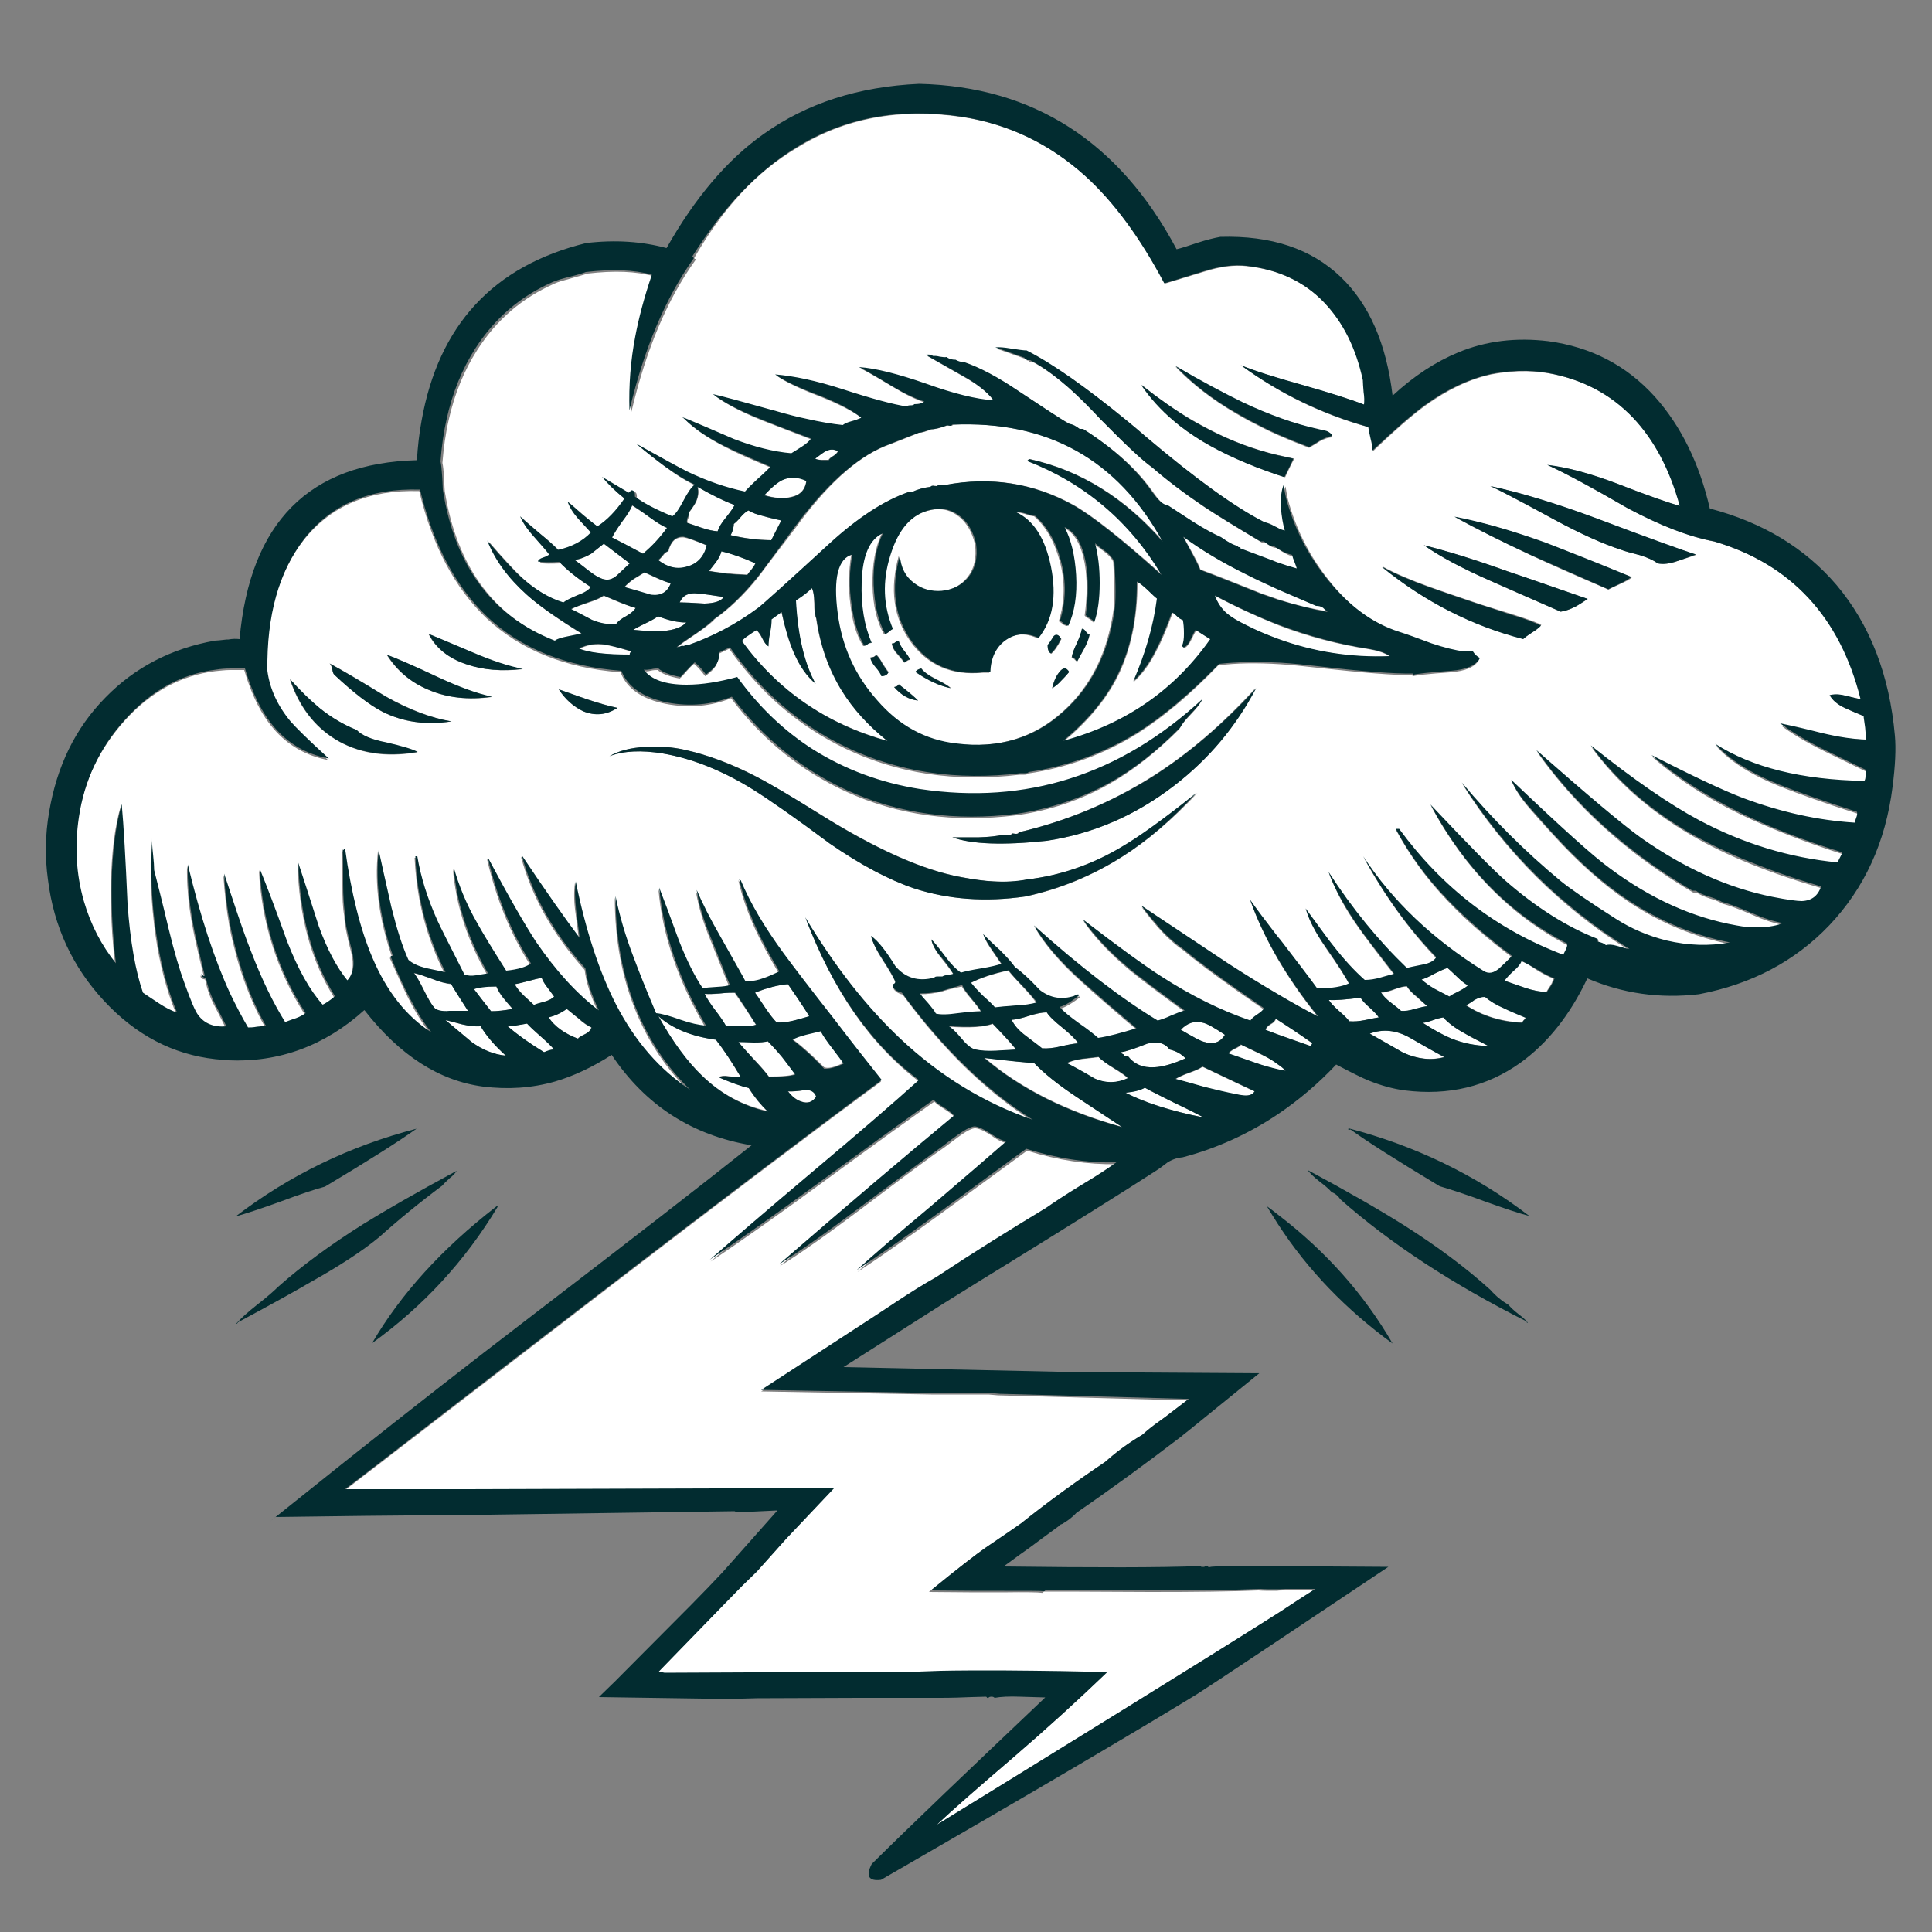 <?xml version="1.0" encoding="UTF-8"?> <svg xmlns="http://www.w3.org/2000/svg" xmlns:xlink="http://www.w3.org/1999/xlink" version="1.1" id="Livello_1" x="0px" y="0px" viewBox="0 0 500 500" overflow="visible" xml:space="preserve"><rect x="0" y="0" width="500" height="500" fill="#808080" stroke="none"/> <g> <path fill="none" d="M312.8,405.1c0.5-0.1,1.1-0.1,1.8-0.2C313.8,405,313.2,405,312.8,405.1C312.8,405,312.8,405.1,312.8,405.1z"></path> <path fill="#FFFFFF" d="M264.6,255.3c-1.7-1.8-2.9-3.2-3.7-4.1c-3.9,0.8-7.1,1.9-9.7,3.2c0.7,0.9,1.6,2,3,3.3 c1.6,1.4,2.7,2.4,3.2,3.1c0.8-0.1,2.6-0.3,5.5-0.5c2.3-0.2,4.1-0.4,5.3-0.7C267.5,258.5,266.3,257.1,264.6,255.3z"></path> <path fill="#FFFFFF" d="M327.4,273.4c-0.8-0.4-2.9-1.4-6.2-3c-0.2,0.3-0.8,0.7-1.7,1.1c-0.8,0.4-1.3,0.8-1.5,1.2 c0.2,0.1,2.6,0.9,7.2,2.5c2,0.7,3.9,1.2,5.6,1.6c0.7,0.1,1.4,0.2,2.1,0.3c-0.6-0.6-1.4-1.1-2.1-1.7 C329.8,274.7,328.7,274,327.4,273.4z"></path> <path fill="#FFFFFF" d="M307.7,277.7c-1.7,0.6-2.9,1.2-3.5,1.6c1.6,0.4,4.1,1.1,7.6,2.1c3.2,0.8,5.8,1.4,7.9,1.8 c1.3,0.3,2.2,0.4,2.7,0.4c1.1,0,1.8-0.4,2.3-1.1c-0.4-0.2-4.9-2.3-13.5-6.4C310.5,276.6,309.4,277.1,307.7,277.7z"></path> <path fill="#FFFFFF" d="M296.3,281.5c-1.2,0.6-2.8,1-5,1.3c4.8,2.5,11.5,4.7,20.2,6.4c-1.6-0.9-4.1-2.2-7.6-3.8 C300.5,283.7,298,282.5,296.3,281.5z"></path> <path fill="#FFFFFF" d="M243.9,256.6c-2,0.5-3.9,0.7-5.8,0.7c0.3,0.4,1,1.3,2.1,2.5c0.9,1,1.6,1.9,2,2.7c1.1,0.3,2.9,0.2,5.7-0.1 c3.1-0.4,5.1-0.6,6-0.5c-0.5-0.8-1.3-1.9-2.5-3.3c-1.2-1.4-2-2.5-2.5-3.3C245.7,256,244,256.5,243.9,256.6z"></path> <path fill="#FFFFFF" d="M393.6,248.7c-0.4,0.8-1.1,1.7-2.1,2.6c-1.1,1-1.9,1.8-2.3,2.5c1.2,0.4,3,1,5.2,1.8c2.1,0.7,4,1.1,5.8,1.1 c0.1-0.2,0.4-0.7,1-1.6c0.4-0.6,0.7-1.3,0.7-1.9c-1.1-0.4-2.5-1.1-4.3-2.2C396,249.8,394.6,249.1,393.6,248.7z"></path> <path fill="#FFFFFF" d="M275,266c-2-1.6-3.4-2.9-4.1-4c-1.3,0-2.8,0.4-4.6,0.9c-1.9,0.6-3.4,1-4.5,1c0.7,1.4,1.8,2.8,3.6,4.1 c2.8,2.1,4.2,3.2,4.3,3.3c1.4,0.1,3,0,4.8-0.5c2.1-0.5,3.6-0.8,4.5-0.8C278.3,268.9,276.9,267.6,275,266z"></path> <path fill="#FFFFFF" d="M248.8,268.8c1.4,1.7,2.6,2.6,3.7,2.9c1.4,0.3,3.1,0.4,5.2,0.3c3.4-0.2,5.2-0.3,5.3-0.3 c-1.8-2.2-3.9-4.5-6.1-6.7c-2.1,0.8-5.9,1.1-11.5,0.7C246.1,265.9,247.2,266.9,248.8,268.8z"></path> <path fill="#FFFFFF" d="M375.1,257.9c0.4-0.4,1.3-0.8,2.5-1.4c1.1-0.5,1.9-1,2.3-1.5c-0.8-0.4-1.7-1.2-2.7-2.1 c-1.3-1.3-2.2-2.1-2.6-2.4c-0.9,0.3-2,0.8-3.4,1.5c-1.4,0.8-2.5,1.2-3.3,1.5c0.9,0.8,2,1.7,3.3,2.5 C371.7,256.1,372.9,256.8,375.1,257.9z"></path> <path fill="#FFFFFF" d="M373.5,263.3c-0.7,0.1-1.5,0.3-2.6,0.7c-1.1,0.4-2,0.6-2.7,0.7c3.1,2,5.6,3.4,7.5,4.1 c3,1.2,6.2,1.9,9.5,1.9c-2.8-1.4-4.9-2.5-6.2-3.3C376.6,266.1,374.7,264.7,373.5,263.3z"></path> <path fill="#FFFFFF" d="M384.3,257.9c-0.9,0-1.8,0.3-2.7,0.8c-0.9,0.7-1.7,1.1-2.2,1.4c4.3,2.8,9.2,4.3,14.6,4.5 c0-0.2,0.2-0.4,0.4-0.7c0.3-0.2,0.4-0.4,0.4-0.7c-2.5-1-4.3-1.8-5.5-2.4C387.2,260,385.5,259,384.3,257.9z"></path> <path fill="#FFFFFF" d="M354.5,260.8c-1.1-1-1.9-1.9-2.4-2.6c-3.9,0.5-6.6,0.7-8.2,0.6c0.5,0.8,1.3,1.7,2.6,2.8 c1.3,1.2,2.2,2,2.7,2.7c1.2,0.1,2.5,0,4-0.3c1.9-0.4,3.1-0.6,3.7-0.7C356.4,262.7,355.6,261.9,354.5,260.8z"></path> <path fill="#FFFFFF" d="M330.7,264c-0.2-0.1-0.4-0.2-0.5-0.3c-0.1,0.5-0.6,1-1.3,1.4c-0.7,0.4-1.2,0.9-1.3,1.5 c1.1,0.4,2.1,0.8,3.2,1.2c2.8,1,5.6,2,8.5,3c0-0.2,0-0.3,0.2-0.4c0.2,0,0.2-0.2,0.1-0.4C336.1,267.5,333.2,265.5,330.7,264z"></path> <path fill="#FFFFFF" d="M364.1,255.3c-0.9,0-2,0.3-3.3,0.8c-1.3,0.5-2.5,0.8-3.4,0.8c0.4,0.8,1.3,1.7,2.5,2.6 c1.5,1.1,2.4,1.8,2.7,2.2c1,0,2.1-0.1,3.5-0.5c1.5-0.4,2.6-0.7,3.3-0.7c-0.4-0.4-1.3-1.2-2.7-2.4 C365.5,257.1,364.6,256.2,364.1,255.3z"></path> <path fill="#FFFFFF" d="M354.5,267.5c1.7,1,4.6,2.6,8.6,4.9c3.7,1.7,7.3,2.1,10.7,1.1c-0.2,0-3.2-1.7-8.9-5 C361.4,266.6,357.9,266.2,354.5,267.5z"></path> <path fill="#FFFFFF" d="M278.7,283.9c-4.8-3.1-8.5-6.1-11-8.8c-2.1-0.1-6.4-0.6-12.8-1.3c9.4,8,21.3,13.9,35.7,17.9 C290,291.4,286,288.8,278.7,283.9z"></path> <path fill="#FFFFFF" d="M138.2,260.1c0.2-0.1,1.2-0.4,2.8-0.9c1.2-0.4,2-0.8,2.4-1.3c-0.8-1-1.3-1.8-1.7-2.3 c-0.7-0.9-1.2-1.7-1.5-2.5c-0.9,0.1-2.1,0.4-3.5,0.8c-1.5,0.4-2.7,0.7-3.5,0.8c0.5,0.9,1.3,1.8,2.3,2.9 C137.2,259.2,138.1,260,138.2,260.1z"></path> <path fill="#FFFFFF" d="M139.9,268.2c-1.7-1.5-2.8-2.6-3.5-3.3c-2.2,0.4-3.8,0.6-5,0.7c2.6,2.3,5.8,4.5,9.4,6.7 c1.1-0.4,1.9-0.7,2.6-0.7C142.7,270.7,141.5,269.6,139.9,268.2z"></path> <path fill="#FFFFFF" d="M193.7,281.5c-2.1-0.5-4.6-1.4-7.6-2.7c0.4-0.4,1.2-0.5,2.4-0.3c1.5,0.2,2.5,0.3,3.1,0.1 c-2.2-3.7-4.3-6.9-6.4-9.6c-6.4-0.8-11.3-2.9-14.9-6.1c3.7,6.6,7.5,11.7,11.3,15.4c4.9,4.7,10.5,7.8,17,9.2 C197,286.1,195.3,284.1,193.7,281.5z"></path> <path fill="#FFFFFF" d="M124.4,265.6c-1.5,0-3-0.1-4.8-0.5c-1.9-0.5-3.3-0.8-4.3-1.1c1.5,1.3,3.8,3.2,6.8,5.7 c2.8,2,5.7,3.2,8.8,3.5C127.9,270.4,125.8,267.9,124.4,265.6z"></path> <path fill="#FFFFFF" d="M207.5,285.1c1.6,0.5,2.8,0.1,3.8-1.3c-0.4-1.2-1.4-1.8-2.9-1.7c-1.9,0.3-3.4,0.4-4.4,0.4 C205,283.8,206.2,284.7,207.5,285.1z"></path> <path fill="#FFFFFF" d="M121.2,261.7c-2.3-3.5-3.7-5.9-4.4-7c-1.4-0.1-3-0.6-4.9-1.3c-2.2-0.8-3.7-1.4-4.7-1.5 c0.6,0.8,1.5,2.2,2.6,4.5c1.1,2.2,1.9,3.7,2.7,4.5c0.6,0.7,1.9,1,4,0.9C119.2,261.7,120.8,261.7,121.2,261.7z"></path> <path fill="#FFFFFF" d="M132.6,261.1c-1-1.2-1.8-2.1-2.3-2.7c-0.9-1.1-1.5-2.2-1.9-3.1c-2.9,0-4.8,0.2-5.8,0.7 c1,1.3,2.5,3.2,4.4,5.7C128.7,261.7,130.5,261.5,132.6,261.1z"></path> <path fill="#FFFFFF" d="M203.9,254.7c-2.4,0.2-5.2,0.9-8.5,2.2c0.1,0.1,1,1.4,2.7,4c1.1,1.6,2,2.8,2.9,3.7c1.4,0,2.9-0.1,4.5-0.5 c0.9-0.2,2.2-0.6,4-1.1c-0.7-1.1-1.6-2.5-2.7-4.2C205.2,256.6,204.3,255.3,203.9,254.7z"></path> <path fill="#FFFFFF" d="M296.9,270.1c-3,1.2-5.3,2-6.8,2.2c0,0.2,0.2,0.3,0.5,0.5c0.3,0.1,0.4,0.2,0.4,0.5h0.9 c1.6,2.1,3.9,3.1,6.9,2.9c2.1-0.1,4.8-0.8,8-2.3c-1-1.1-2.4-1.9-4.1-2.3C301.5,269.9,299.5,269.4,296.9,270.1z"></path> <path fill="#FFFFFF" d="M317,267.8c-2.6-1.8-4.4-2.8-5.6-3.1c-2.2-0.6-4.1,0-5.8,1.8c3,1.8,5,2.9,5.9,3.1 C314,270.4,315.8,269.8,317,267.8z"></path> <path fill="#FFFFFF" d="M186.3,257.1c-1.6,0.2-2.9,0.2-4,0.1c0.5,1.1,1.4,2.5,2.7,4.2c1.4,1.8,2.3,3.2,2.8,4.1c0.4,0,1.8,0,4.1,0.1 c1.7,0,2.9-0.1,3.7-0.4c-2-3.2-3.9-6-5.5-8.3C189.3,256.9,188,256.9,186.3,257.1z"></path> <path fill="#FFFFFF" d="M198.7,269.4c-0.8,0.3-2,0.4-3.6,0.3c-2.2-0.1-3.5-0.1-4-0.1c0.8,1.1,2.1,2.6,4,4.5 c1.8,1.9,3.1,3.4,3.9,4.5c3.4,0,5.7-0.2,6.8-0.7c-1.5-2-2.6-3.5-3.4-4.5C201,271.9,199.7,270.5,198.7,269.4z"></path> <path fill="#FFFFFF" d="M216,276c0.1,0,0.8-0.3,2.3-0.9c-0.4-0.6-1.4-2-3-4.1c-1.3-1.6-2.2-3.1-2.9-4.3c-1.7,0.4-3,0.7-3.8,0.9 c-1.5,0.4-2.7,0.8-3.5,1.3c2.3,1.7,5,4.1,8.2,7.3C214.2,276.5,215.1,276.3,216,276z"></path> <path fill="#FFFFFF" d="M284.3,273.6l-4.3,0.5c-1.7,0.2-3,0.6-3.9,1.1c1.6,0.8,4,2.1,7.2,4c2.9,1.2,5.8,1.2,8.6-0.1 c-0.7-0.7-2-1.6-3.8-2.7C286.3,275.3,285.1,274.3,284.3,273.6z"></path> <path fill="#FFFFFF" d="M146.6,261.1c-1.5,1.1-3.1,1.8-4.7,2.2c1.6,2.3,4.1,4.1,7.6,5.5c0.2-0.3,0.9-0.7,1.9-1.2 c0.9-0.4,1.4-1,1.6-1.7c-1-0.4-2.1-1.2-3.3-2.3C148.1,262.3,147.1,261.4,146.6,261.1z"></path> <path fill="#FFFFFF" d="M275.1,184.1c7.1-6.4,11.4-15,13-25.8c0.4-2.4,0.4-6.7,0-12.9c-0.4-0.9-1.2-1.8-2.3-2.6 c-1.2-0.9-2.1-1.6-2.7-2.1c0.8,3,1.2,6.5,1.2,10.3c0,4.2-0.5,7.6-1.4,10.1c-0.2-0.3-0.5-0.6-1-0.9c-0.6-0.4-1-0.6-1.2-0.9 c0.7-5.1,0.7-9.6,0-13.6c-0.9-4.8-2.7-7.9-5.5-9.2c1.7,3.3,2.8,7.4,3,12.4c0.3,5.3-0.4,9.6-2,13.1c-0.4,0-0.8-0.2-1.2-0.5 c-0.4-0.4-0.8-0.6-1-0.7c1.6-5.1,1.7-10.4,0.2-15.8c-1.4-5-3.6-8.8-6.6-11.4c-0.5,0-1.3-0.2-2.4-0.6c-1-0.3-1.8-0.4-2.6-0.4 c4.6,2.1,7.7,6.8,9.1,14.2c1.5,7.5,0.5,13.7-3.2,18.4c-3.2-1.5-6.2-1.3-8.7,0.7c-2.5,1.9-3.8,4.6-3.8,8.2h-1.8 c-8,0.8-14.2-2-18.6-8.1c-4.4-6.2-5.4-13.6-3-22.2c0.2,3.1,1.4,5.5,3.7,7.2c2.1,1.6,4.5,2.2,7.2,2c2.8-0.3,5-1.4,6.7-3.4 c1.9-2.3,2.6-5.2,2.1-8.8c-0.7-3-2-5.3-4-7c-2.2-1.8-4.6-2.4-7.5-1.8c-5,1-8.6,5-10.7,11.9c-2,6.7-1.8,13,0.7,19 c-0.2,0.1-0.6,0.3-1,0.7c-0.4,0.3-0.8,0.5-1,0.6c-1.9-3.3-2.9-7.6-3-12.8c-0.1-5.3,0.7-9.8,2.4-13.3c-3.5,1.5-5.3,5.7-5.5,12.7 c-0.2,6,0.7,11.3,2.6,15.7c-0.4-0.1-0.7,0-1,0.3c-0.4,0.3-0.6,0.4-0.9,0.4c-1.7-2.6-2.8-6.2-3.3-10.6c-0.6-4.5-0.5-8.8,0.2-13 c-3.7,1-5,6-3.8,15.2c1.1,8.6,4.5,16.1,10.2,22.5c5.8,6.5,12.5,10.3,20.2,11.2C258.1,193.8,267.4,191.1,275.1,184.1z M278.7,166.5 c0.7-1.5,1.1-2.7,1.3-3.7c0.4,0,0.7,0.2,1,0.7c0.3,0.5,0.6,0.7,1,0.7c-0.2,1.2-0.7,2.4-1.4,3.7c-0.8,1.4-1.4,2.5-1.8,3.3 c-0.2,0-0.4-0.2-0.7-0.5c-0.2-0.3-0.5-0.4-0.8-0.4C277.5,169.2,277.9,168,278.7,166.5z M276.7,173.9c-0.9,1-1.6,1.8-2.1,2.3 c-0.8,0.9-1.6,1.5-2.3,1.9c0.3-1.6,0.9-2.9,1.8-4.1C275.1,172.7,275.9,172.6,276.7,173.9z M272.8,164.7c0.6-0.6,1.2-0.4,1.9,0.7 c-1,2-1.9,3.2-2.6,3.8c-0.6-0.3-0.9-1-0.9-2.2C271.6,166.5,272.1,165.8,272.8,164.7z M228.2,174.9c-0.2-0.6-0.7-1.3-1.5-2.3 c-0.8-0.9-1.2-1.7-1.4-2.5c0.7,0,1.2-0.2,1.5-0.7c0.5,0.4,1,1.2,1.6,2.2c0.7,1.1,1.2,1.9,1.6,2.3 C229.7,174.6,229.1,174.9,228.2,174.9z M231.7,166.3c0.3-0.2,0.6-0.3,0.9-0.3c0.2,0.8,0.7,1.6,1.4,2.5c0.8,0.9,1.3,1.7,1.5,2.3 c-0.3,0-0.5,0.1-0.8,0.3c-0.3,0.2-0.5,0.4-0.7,0.4c-0.2-0.3-0.8-1-1.8-2.2c-0.8-0.8-1.2-1.7-1.4-2.6 C231.1,166.6,231.4,166.5,231.7,166.3z M231.4,177.8c0.6-0.1,1-0.3,1.2-0.7c2.5,1.9,4.1,3.3,5,4.2 C235.3,181,233.2,179.9,231.4,177.8z M237,173.9c0.2-0.4,0.7-0.8,1.5-0.9c0.6,0.9,1.9,1.8,3.7,2.7c2,1,3.3,1.8,4,2.4 C243.2,177.5,240.2,176.1,237,173.9z"></path> <path fill="#FFFFFF" d="M171.5,163.3c3-0.2,5-1,6.1-2.2c-2.3,0-4.8-0.6-7.3-1.6c-0.7,0.5-1.8,1.1-3.2,1.8c-1.5,0.8-2.6,1.3-3.2,1.7 C167.2,163.4,169.7,163.5,171.5,163.3z"></path> <path fill="#FFFFFF" d="M173.6,151c-1-0.3-2.1-0.7-3.5-1.3c-1.9-0.9-3-1.4-3.3-1.5c-1.7,1-2.6,1.6-2.8,1.7c-1,0.7-1.8,1.4-2.4,2.1 c1.5,0.4,3.8,1.1,6.9,2.1C171,154.3,172.7,153.3,173.6,151z"></path> <path fill="#FFFFFF" d="M175.9,155.9c1.2,0,3.3,0.1,6.4,0.3c2.6,0,4.3-0.6,5-1.7c-3.1-0.5-5.4-0.8-6.7-0.9 C178.2,153.3,176.6,154.1,175.9,155.9z"></path> <path fill="#FFFFFF" d="M205.4,168.9c-1.2-2.7-2.2-6.2-3.2-10.6l-2.6,1.9c0,0.9-0.1,2.1-0.4,3.5c-0.2,1.5-0.4,2.6-0.4,3.5 c-0.5-0.3-1.1-1-1.6-2.1c-0.6-1.1-1.1-1.8-1.5-2.1c-0.9,0.6-1.6,1-2,1.3c-0.7,0.5-1.3,1-1.8,1.5c9.4,12.9,21.9,21.5,37.7,25.9 c-5-4-8.9-8.3-11.8-13c-3.4-5.5-5.6-11.7-6.6-18.7c-0.3-0.6-0.5-2-0.5-4c0-2-0.3-3.3-0.7-3.9c-0.8,0.9-2.2,2-4.1,3.2 c0.5,9.1,2.2,16.3,5,21.4C208.7,175,206.9,172.3,205.4,168.9z"></path> <path fill="#FFFFFF" d="M215.6,118c0.6-0.4,1-0.8,1.2-1.2c-1-0.6-2-0.6-3.2,0c-0.5,0.3-1.4,0.9-2.7,1.9c0.4,0.2,0.9,0.3,1.6,0.3 c0.2,0,0.9,0,1.9,0C214.6,118.7,215,118.3,215.6,118z"></path> <path fill="#FFFFFF" d="M304.8,159.6c-0.5-0.5-1-0.9-1.3-1c-1.6,4.3-3,7.6-4.2,9.8c-1.7,3.4-3.7,6.1-5.8,8 c3.1-7.2,5.2-14.4,6.1-21.4c-0.3-0.3-1.2-1-2.5-2.3c-1-1-1.9-1.7-2.7-2.1c0,9.6-1.8,18-5.4,25c-3,5.7-7.5,11.1-13.6,16.2 c16.2-4.5,28.8-13.3,38-26.3c-0.2-0.1-1.5-0.9-3.8-2.4c-0.2,0.3-0.6,1.1-1.3,2.5c-0.5,1-1,1.7-1.6,2c-0.1,0-0.2,0-0.4-0.1 c-0.1-0.2-0.2-0.3-0.2-0.3c0.4-0.8,0.5-1.8,0.5-3.1c-0.1-1.5-0.1-2.7-0.2-3.5C305.8,160.4,305.3,160.1,304.8,159.6z"></path> <path fill="#FFFFFF" d="M314.4,154.2c0.8,1.9,1.8,3.5,3.2,4.7c1.1,0.9,2.7,1.9,5,3c2.7,1.3,5.4,2.5,8.1,3.5c9.3,3.4,19,4.9,29,4.5 c-1.3-0.9-3.1-1.5-5.5-1.9c-7.8-1.2-15.6-3.2-23.4-6.2C325.3,159.6,319.9,157.1,314.4,154.2z"></path> <path fill="#FFFFFF" d="M340.7,156.7c-3.7-1.5-7-2.9-10-4.3c-3-1.4-5.7-2.6-8-3.8c-6.4-3.1-11.9-6.4-16.4-9.8 c0.4,0.9,1.2,2.4,2.3,4.3c1,1.8,1.7,3.2,2.1,4.3c3.6,1.3,8.9,3.4,15.8,6.2c1.5,0.5,2.9,1,4.3,1.5c4.6,1.5,8.9,2.5,12.9,3.1 c-0.5-0.6-0.9-1-1.2-1.1C342,156.8,341.4,156.6,340.7,156.7z"></path> <path fill="#FFFFFF" d="M147.8,157.7c1.2,0.6,3,1.5,5.4,2.8c2.2,0.9,4.3,1.3,6.3,1c0.4-0.6,1.2-1.3,2.6-2c1.3-0.7,2.1-1.4,2.4-2.1 c-1.2-0.4-2.6-0.9-4.2-1.5l-4-1.7c-0.9,0.6-2.2,1.2-4.1,1.8C150.1,156.7,148.6,157.2,147.8,157.7z"></path> <path fill="#FFFFFF" d="M153,143.3c-1.3,0.8-2.8,1.4-4.3,1.6c0.3,0.2,1.6,1.1,3.8,2.9c1.7,1.3,3.1,2.1,4.3,2.2 c1,0.2,2.1-0.3,3.3-1.5c1.9-1.8,2.8-2.7,2.9-2.7c-0.4-0.3-2.7-2-6.8-5.1C154.5,142.1,153.4,143,153,143.3z"></path> <path fill="#FFFFFF" d="M193.4,148.7c0.1-0.1,0.4-0.6,1.1-1.4c0.4-0.6,0.8-1.1,1-1.6c-3.3-1.4-6.2-2.4-8.8-3.1 c-0.2,0.9-0.7,1.8-1.4,2.8c-0.9,1-1.5,1.8-1.8,2.3c1.3,0.3,2.9,0.5,4.9,0.6C189.5,148.5,191.1,148.6,193.4,148.7z"></path> <path fill="#FFFFFF" d="M163,169.5c-0.1-0.2-0.1-0.4,0.1-0.5c0.2-0.1,0.2-0.3,0.2-0.4c-3.5-1.1-5.8-1.6-6.7-1.7 c-2.4-0.4-4.7,0-6.8,1.1C152.4,168.9,156.8,169.5,163,169.5z"></path> <path fill="#FFFFFF" d="M173,142.7c-0.5,0.1-1,0.5-1.4,1.1c-0.6,0.7-1,1.1-1.2,1.2c2.4,1.9,4.9,2.5,7.5,1.7 c2.6-0.8,4.3-2.6,5.1-5.5c-3.2-1.3-5.2-2-6-2.1C175,138.9,173.6,140.1,173,142.7z"></path> <path fill="#FFFFFF" d="M202.4,124.2c-1.2,0.6-2.7,1.9-4.6,3.9c2.6,0.8,4.9,1,6.9,0.5c2.4-0.5,3.7-1.9,4-4.3 C206.4,123.4,204.3,123.3,202.4,124.2z"></path> <path fill="#FFFFFF" d="M193.7,132.1c-0.7,0.3-1.3,0.8-2,1.7c-0.8,0.9-1.4,1.5-1.8,1.8c0,0.5-0.1,1.1-0.3,1.6 c-0.1,0.3-0.3,0.8-0.5,1.3c3.5,0.8,7,1.2,10.5,1.3c0.6-1.2,1.4-2.9,2.6-5.1c-2-0.4-3.5-0.8-4.4-1.1 C196,133.2,194.7,132.7,193.7,132.1z"></path> <path fill="#FFFFFF" d="M163.6,130.8c-0.4,1.1-1.3,2.5-2.6,4.2c-1.3,1.7-2.1,3.1-2.6,4.1c1.8,0.9,4.5,2.3,8,4.2 c2.4-2,4.5-4.3,6.3-6.7c-1.3-0.5-2.8-1.5-4.6-2.8C165.8,132.3,164.3,131.3,163.6,130.8z"></path> <path fill="#FFFFFF" d="M196.2,149.4c-3.7,4.6-7.5,8.2-11.2,10.8c-1,1.1-2.6,2.3-4.8,3.8c-2.4,1.6-4.1,2.8-4.9,3.5 c0.2,0,0.5-0.1,0.9-0.2c0.4-0.1,0.7-0.2,1-0.1c0.1-0.2,0.5-0.3,1.2-0.3c6.1-2.1,12.1-5.3,18-9.6c1.3-1,7.4-6.5,18.3-16.5 c7.4-6.8,14.3-11.3,20.7-13.5h0.9c1.4-0.7,3-1.2,4.7-1.3c0.1-0.2,0.3-0.3,0.7-0.3c0.2,0,0.6,0.1,1,0.1c0.1-0.2,0.4-0.3,0.9-0.3 c0.2,0,0.6,0,1.2,0c11.7-2.2,22.7-0.5,32.9,5.1c4.9,2.7,12.6,8.8,23.1,18.2c-8.4-13.9-20-23.8-34.8-29.5l0.5-0.5 c13.2,2.9,24.7,10.1,34.6,21.4c-11.7-21.3-29.9-31.4-54.5-30.3c0,0.2-0.2,0.3-0.5,0.3c-0.4,0-0.7-0.1-0.9-0.1c-1.6,0.6-3,1-4.1,1 c-1.4,0.6-2.5,0.9-3.2,0.9c-5.4,2.2-8.4,3.3-8.9,3.5c-7.5,3.1-15.2,10.2-23.1,21.1C200.4,143.8,197.2,148,196.2,149.4z"></path> <path fill="#FFFFFF" d="M483.1,191.5c0-0.8-0.1-1.9-0.2-3.1c-0.2-1.6-0.3-2.6-0.4-3c-2.2-0.9-3.8-1.6-4.9-2.1 c-1.9-0.9-3.2-2-3.9-3.3c1.1-0.4,2.4-0.3,4,0.1c2.3,0.5,3.6,0.8,4,0.9c-5.3-21.3-17.9-34.9-37.9-40.8c-6.5-1.3-14-4.2-22.4-8.6 c-9.1-5.2-16-9-20.8-11.2c5.1,0.6,11,2.1,17.7,4.7c8.4,3.2,13.9,5.2,16.6,5.9c-2.6-9.4-6.6-17-12.1-22.8 c-5.9-6.2-13.3-10.1-22.1-11.6c-2.3-0.4-4.9-0.6-7.7-0.5c-2.6,0.1-5,0.4-7,0.8c-5.6,1.2-11.3,3.9-17,8c-3.5,2.5-8,6.5-13.6,11.8 c0-0.8-0.2-1.8-0.5-3.1c-0.3-1.3-0.5-2.3-0.6-3c-12-3.3-23-8.6-33-16c3.4,1.4,8.7,3.1,15.9,5.1c7.4,2.1,12.7,3.8,16,5.1 c0.1-0.9,0-2-0.1-3.2c-0.1-1.4-0.2-2.4-0.2-3.1c-1.8-8.4-5.2-15.1-10.1-20.2c-5.2-5.4-11.9-8.5-20-9.4c-3.3-0.4-7,0.1-11.1,1.4 c-6.5,2-9.9,3-10.2,3.1c-6.2-11.7-13-21-20.5-27.8c-9.2-8.3-19.8-13.4-31.9-15.3c-16.1-2.4-30.4,0.2-42.9,8 C195.7,44.5,187,54,179.7,66.7c0,0.2,0,0.3,0.2,0.3c0.2,0,0.2,0.1,0.1,0.3c-7.3,10.1-12.8,23.2-16.6,39.3 c-0.2-6.5,0.3-12.9,1.5-19.1c0.9-4.8,2.3-10.1,4.3-16c-4.6-1.3-10.3-1.5-17.1-0.7c-0.9,0.3-2.4,0.7-4.5,1.3 c-1.9,0.5-3.3,0.9-4.1,1.3c-8.4,3.7-15,9.4-20,17.2c-3.4,5.3-5.9,11.4-7.4,18.2c-0.8,3.5-1.3,7.2-1.6,11c0.2,0.9,0.3,2.1,0.4,3.5 c0,0.8,0.1,2.1,0.2,3.8c3.2,19.8,12.9,32.8,29,39.1c0.7-0.5,1.7-0.9,3.2-1.1c2.1-0.4,3.3-0.7,3.7-0.8c-6.5-4-11.2-7.3-14.2-10 c-4.8-4.3-8.2-8.9-10.2-14c3.9,4.5,6.8,7.6,8.6,9.3c3.5,3.2,7.2,5.4,11.1,6.7c0.6-0.4,1.8-1.1,3.7-1.9c1.6-0.7,2.7-1.4,3.4-2.1 c-3.5-2.3-6.2-4.4-8.2-6.5c-2.7,0.1-4.5,0.1-5.5-0.1c0.2-0.4,0.6-0.8,1.3-1c0.9-0.3,1.4-0.6,1.6-0.8c-0.4-0.6-1.8-2.2-4.1-4.8 c-1.7-1.9-2.8-3.6-3.4-5.1c0.9,0.9,2.6,2.3,4.9,4.3c2.2,1.8,3.8,3.2,4.9,4.4c3.5-0.8,6.4-2.3,8.5-4.5c-2.1-2.2-3.2-3.4-3.4-3.7 c-1.3-1.6-2.2-3-2.6-4.3c0.7,0.6,2,1.7,3.8,3.3c1.6,1.4,2.9,2.4,3.9,3.1c2.5-1.6,4.9-3.9,7-7.2c-2.4-1.9-4.4-3.8-5.8-5.6l6.9,4.1 c0.2-0.1,0.4-0.3,0.6-0.6c0.8-0.1,1.1,0.4,1,1.6c2.1,1.6,5.4,3.3,9.7,5.1c0.9-0.7,1.8-2,2.9-4.1c1-2.1,2-3.5,2.9-4.1 c-2.6-1.2-5.2-2.8-8-4.9c-1.6-1.2-4-3.1-7.2-5.7c7,3.9,11.4,6.4,13.2,7.2c5.2,2.5,10.2,4.2,15,5.2c0.7-0.8,1.8-1.9,3.2-3.2 c1.6-1.4,2.7-2.5,3.4-3.2c-5.5-2.3-9.6-4.1-12.2-5.5c-4.3-2.2-7.8-4.5-10.2-7c-0.1-0.1-0.2-0.2-0.4-0.3c0.3,0.1,0.6,0.2,0.9,0.3 c3,1.2,7.1,2.9,12.4,5.3c5.2,2,10.2,3.3,14.9,3.7c0.6-0.4,1.5-1,2.7-1.7c1.1-0.7,1.8-1.4,2.4-2.1c-5.9-2.3-10.3-4-13.2-5.1 c-5.2-2.1-9.3-4.2-12.2-6.4c2.3,0.5,7.8,2,16.4,4.4c2.8,0.8,5.4,1.5,7.9,2c3.4,0.8,6.5,1.3,9.3,1.6c0.4-0.4,1.2-0.7,2.3-1 c0.7-0.2,1.3-0.4,1.8-0.6c0.3-0.1,0.5-0.2,0.7-0.3c-2.2-1.8-5.8-3.7-11-5.8c-5.5-2.1-9.2-3.9-11.3-5.4c4.8,0.4,10.5,1.6,17.4,3.8 c7.7,2.5,13.3,4,16.7,4.5c0.1-0.2,0.4-0.3,0.9-0.3c0.6,0,0.9-0.1,1-0.3c1.4,0,2.3-0.2,2.6-0.7c-2.5-0.8-5.4-2.2-8.7-4.2 c-4.3-2.6-7.1-4.2-8.2-4.7c4.4,0.4,10.2,1.8,17.4,4.3c7.1,2.5,12.9,3.9,17.4,4.3c-1.7-2.2-4.4-4.4-8.2-6.5 c-5.8-3.3-8.9-5.1-9.3-5.3c0.9-0.1,1.5,0,1.8,0.3c0.5,0,1.1,0,1.8,0.2c0.7,0.2,1.3,0.2,1.8,0.1c0.6,0.5,1.4,0.7,2.3,0.7 c0.7,0.4,1.4,0.6,2.2,0.6c4.1,1.4,8.7,3.9,14.1,7.5c5,3.3,8.6,5.7,11,7.2c0.9,0.6,1.7,1,2.2,1.3c0.8,0.1,1.6,0.5,2.6,1.3h0.9 c7.8,4.9,13.7,10.3,17.8,16.2c1.7,2.4,3,3.6,4.1,3.5c0,0,2.3,1.5,6.7,4.4c2.7,1.7,5,3,7.1,3.9c1.8,1.3,3.3,2,4.4,2.3 c-0.1,0.2,0,0.3,0.3,0.3c0.3,0,0.4,0,0.3,0.3c1.6,0.6,4,1.5,7.2,2.7c0.8,0.3,1.6,0.6,2.3,0.9c1.9,0.7,3.6,1.2,5.1,1.6 c-0.1-0.4-0.3-1-0.6-1.7c-0.3-0.7-0.5-1.3-0.6-1.8c-1.1-0.1-2.3-0.7-3.8-1.7c-0.2-0.2-0.5-0.4-0.8-0.5c-0.9,0-1.7-0.5-2.7-1.3h-0.9 c-6.5-3.9-11.4-6.9-14.6-9c-5.2-3.5-9.7-6.9-13.5-10.2c-2.7-1.9-7.1-6.1-13.3-12.4c-0.6-0.6-1.3-1.3-1.9-2 c-6.1-6.4-11.5-10.8-16.3-13.3h-0.9c0.1-0.2,0-0.3-0.2-0.3c-0.3,0-0.4-0.1-0.3-0.3c-3.3-1.2-5.9-2.1-7.6-2.7c1-0.1,2.3,0,4,0.3 c2,0.4,3.3,0.5,4.1,0.5c6.7,3.4,15.2,9.4,25.6,17.9c1.7,1.4,3.4,2.8,5.1,4.3c12.8,10.9,23,18.3,30.8,22.2c0.8,0.1,1.7,0.5,2.7,1.1 c0.3,0.1,0.5,0.3,0.8,0.4c0.8,0.4,1.4,0.6,1.8,0.7c-0.5-1.6-0.8-3.6-1-5.8c-0.1-2.6,0.1-4.6,0.7-6c0.2,1.3,0.4,2.4,0.6,3.3 c2.1,7.8,5.7,14.9,10.8,21.2c5.4,6.8,11.6,11.3,18.5,13.5c1.9,0.6,4.7,1.6,8.4,3c3.3,1.2,6.1,1.9,8.5,2.1h1.5 c0.4,0.8,1,1.4,1.8,1.7c-1,1.9-3.5,3-7.5,3.3c-5.8,0.4-9,0.8-9.6,1c-0.1,0-0.1-0.1-0.2-0.2c0-0.1-0.1-0.2-0.2-0.1 c-4.4,0.1-12.6-0.6-24.5-1.9c-3.4-0.4-6.5-0.7-9.5-0.9c-6.2-0.4-11.5-0.3-16,0.3c-7.4,7.7-14.5,13.6-21.2,17.8 c-8.6,5.3-18,8.7-28.1,10.2c-0.1,0.2-0.4,0.3-0.9,0.3c-0.7,0-1.1,0-1.2,0c-16.6,2-31.7-0.3-45.2-6.8c-11.9-5.7-21.9-14.3-30-25.8 l-2.7,1.3c0,1.4-0.4,2.6-1.1,3.6c-0.4,0.6-1.2,1.3-2.4,2.2c-0.9-1.2-1.8-2.3-2.9-3.2c-0.5,0.4-1.2,1.1-1.9,1.9 c-0.9,1.1-1.5,1.7-1.8,1.9c-2.8-0.5-4.7-1.3-5.7-2.2c-0.5,0-1.1,0-1.9,0.2c-0.7,0.2-1.4,0.2-1.9,0.1c1.9,2.6,5.7,3.9,11.1,3.9 c4,0,8.3-0.7,13.1-2c5.5,7.6,12.1,13.9,19.7,18.8c8.3,5.3,17.5,8.7,27.6,10.2c27.4,4.2,51.8-3.6,73.1-23.3c-0.5,1-1.5,2.2-2.9,3.7 c-1.5,1.5-2.4,2.7-2.9,3.7c-6,6-12.1,10.8-18.3,14.3c-7.3,4.1-15.3,6.8-23.9,8c-16,2-30.6,0-44-6.1c-11.7-5.4-21.7-13.4-29.8-24.2 c-5.2,2.1-10.8,2.6-16.7,1.5c-6.3-1.2-10.3-4-11.9-8.2c-14.4-1.1-25.9-5.8-34.7-14c-8.2-7.8-14-18.7-17.4-32.9 c-13-0.4-22.9,3.8-30,12.8c-6.5,8.4-9.7,19.8-9.5,34.1c0.6,4.6,2.6,9,6,13.1c1.2,1.5,4.5,4.7,9.9,9.6c-5.7-1.1-10.4-3.8-14.1-8.1 c-3.2-3.7-5.7-8.7-7.6-15.2c-1.3,0-2.5,0-3.7,0c-1.3,0-2.6,0.2-3.8,0.3c-8.9,1.1-16.8,5.4-23.6,13c-6.5,7.3-10.5,15.7-11.9,25.3 c-1.1,7.4-0.6,14.5,1.3,21.6c1.8,6.2,4.5,11.5,8.3,16.1c-0.9-7.4-1.2-14.5-1.1-21.3c0.2-8,1-14.6,2.6-19.9c0.5,5.6,1,14.2,1.5,25.7 c0.7,9.9,2.1,17.6,4,23.1c0.1,0,1.5,1,4.2,2.8c1.7,1.1,3.2,1.9,4.6,2.3c-2.5-6-4.3-12.9-5.4-20.6c-1.1-7.9-1.5-16.2-1-24.7 c0,1.2,0,2.6,0.2,4.3c0.2,1.9,0.3,3.3,0.3,4.2c0.9,3.1,2.1,8.1,3.7,15c1.5,6.1,2.9,10.9,4.2,14.4c1.6,4.4,2.8,7.1,3.5,8.1 c1.6,2.3,4.1,3.2,7.3,2.9c-1.3-2.6-2.3-4.6-3-5.9c-1.2-2.3-1.9-4.5-2.3-6.6c-0.5-0.1-0.8-0.2-0.8-0.2c-0.3-0.2-0.4-0.4-0.4-0.8 c0.1,0,0.2,0.1,0.4,0.3c0.1,0.1,0.3,0.2,0.5,0.1c-1.5-6.2-2.6-10.8-3.1-13.8c-1-5.5-1.4-10.4-1.3-15c3.1,13.2,6.8,24.4,11,33.5 c1.5,3.1,3,6.1,4.6,8.7c0.5,0,1.3,0,2.3-0.2c0.9-0.2,1.7-0.2,2.4-0.1c-3-5.3-5.5-11.4-7.4-18.1c-0.7-2.7-1.4-5.3-1.9-8 c-0.8-4.4-1.3-8.9-1.6-13.4c0.6,1.7,1.1,3.3,1.6,4.8c2.4,7,4.2,12.1,5.4,15.4c2.8,7.3,5.7,13.3,8.8,18.2c0.6-0.2,1.5-0.6,2.8-1 c1.1-0.4,1.9-0.8,2.5-1.3c-7.2-11.3-11.2-23.8-11.9-37.4c1.7,4.1,4,10.3,7.1,18.8c2.8,7.2,5.9,12.6,9.2,16.4c0.7-0.3,1.7-1,3.2-2.2 c-6-9.5-9.1-21-9.5-34.5c1.2,3.6,3,9.1,5.3,16.4c2.2,6,4.7,10.7,7.4,14c1.6-1.7,2-4.3,1.2-7.6c-1.3-4.9-1.8-8-1.8-9.4 c-0.4-2.1-0.5-4.8-0.5-8c0-3.8,0-6.7-0.1-8.8c0.2,0.1,0.3,0,0.3-0.1c0-0.2,0.1-0.2,0.3-0.2c1.6,11.6,4,21,7.1,28.3 c3.7,8.7,8.8,15.2,15.3,19.3c-2-2.4-3.9-5.5-5.8-9.2c-1.1-2.2-2.7-5.7-4.8-10.4c0-0.1,0.1-0.2,0.2-0.2c0.1,0,0.2,0,0.4,0 c-3.4-9.8-4.6-18.9-3.7-27.4c0.8,3.3,1.9,8.2,3.3,14.8c1.3,5.6,2.8,10.1,4.4,13.6c1.1,0.8,2.5,1.5,4.4,2.1c0.6,0.1,2.3,0.5,5.2,1.1 c-4.8-9.4-7.3-19.4-7.8-30h0.5c0.9,5.3,2.6,10.8,5.1,16.4c0.8,1.8,3.2,6.6,7.1,14.2c0.8,0.3,1.8,0.4,3,0.2c0.7-0.1,1.7-0.2,3.1-0.5 c-5.1-8.8-8.1-17.9-8.9-27.5c1.2,4.6,3.2,9.4,6,14.3c1.6,2.9,4.2,7.1,7.6,12.5c3.1-0.4,5.3-1,6.4-1.9c-5.1-8-8.8-17.1-11.2-27.5 c5.3,10,9.4,17.3,12.5,21.9c5.1,7.6,10.5,13.5,16.3,17.8c-1.9-4-3.1-7.6-3.5-10.9c-8.1-9-13.6-18.7-16.5-29.3 c6.5,9.7,11.5,16.8,15,21.4c0-0.2-0.3-2.6-0.9-7.1c-0.4-2.9-0.4-5.4-0.1-7.5c2.6,12.8,6.1,23.4,10.4,31.8 c5,9.7,11.5,17.1,19.2,22.1c-6-5.8-10.6-12.7-13.9-20.8c-3.6-8.8-5.4-18.6-5.4-29.3c1,4.9,2.5,10.2,4.7,15.9 c1.2,3.3,3.2,8.1,5.8,14.4c1.4,0.2,3.5,0.8,6.3,1.7c2.6,0.9,4.8,1.4,6.6,1.5c-7-11.9-11.1-23.8-12.1-35.7c1.1,3.1,2.8,7.6,5.1,13.7 c2,5.1,4.1,9.3,6.2,12.4c0.6-0.2,1.8-0.3,3.6-0.4c1.6-0.1,2.7-0.3,3.4-0.5c-0.1-0.2-1.7-4.1-4.8-11.9c-2-4.8-3.2-9-3.8-12.7 c1.4,3.3,3.5,7.3,6.1,12c3.7,6.6,5.9,10.4,6.5,11.6c1.6,0.1,3.2-0.2,4.8-0.8c0.9-0.4,2.2-0.9,4-1.7c-2.6-4.4-4.6-8.2-6-11.2 c-2-4.4-3.5-8.7-4.4-12.7c0.1,0,0.1,0.1,0.2,0.2c0,0.1,0.1,0.2,0.2,0.1c2.5,5.9,6.2,12.2,11.1,18.9c2.8,3.9,7.1,9.5,12.9,16.8 c5.5,7.2,9.7,12.5,12.5,16c-19.8,14.6-43,32.2-69.7,52.7c-13.7,10.5-33.4,25.7-59.3,45.6l-9.9,7.6h29.2l97.1-0.3l-12.3,13l-7.7,8.6 l-3.7,3.6l-4.6,4.7l-17.1,17.6l1.5,0.3l65.8-0.3l5.7-0.2c4.3-0.1,9.5-0.2,15.5-0.1c11.7,0.1,20.9,0.3,27.5,0.5 c-7.4,7.1-15.4,14.4-24,21.8c-9.5,8.2-16.2,14-20,17.6c10.9-6.7,27.2-16.8,49.1-30.3c15-9.3,28.2-17.5,39.4-24.6 c3.3-2.1,6.4-4.1,9.4-6.1c-1.6,0-4.2,0-7.7,0c-0.6,0-1.2,0-1.7,0.1c-2.3,0-3.9,0-4.8-0.1c-6.9,0.3-16.3,0.4-28,0.4 c-15.6-0.1-24.8-0.1-27.6-0.1c-0.1,0.3-0.3,0.4-0.7,0.3c-0.4-0.1-3.7-0.2-10-0.1c-5.1,0-11.4,0-19-0.1c7.1-5.8,11.9-9.5,14.2-11.1 c4.1-2.7,7.2-4.8,9.2-6.3c7-5.6,14.3-10.9,21.9-16c3-2.7,6.2-5,9.6-7c0.8-0.7,1.8-1.6,3-2.5l2.9-2.1l6-4.6h-1.5l-47.9-1.3l0.3,0 l-2.3-0.2H241l-44-0.8l30.3-19.5l5.3-3.5c3.2-2.1,6.5-4.1,9.9-6.1c9.8-6.5,19.2-12.4,28.4-17.9c1.9-1.4,5-3.3,9.1-5.9 c4.1-2.5,7.2-4.5,9.1-5.9c-7.6,0.1-15.3-1-23.3-3.5c-0.5,0.4-7.8,5.7-21.9,16c-8.8,6.4-16.2,11.6-22,15.4c4.5-4,10.9-9.6,19.4-16.7 c8.9-7.6,15.4-13.1,19.4-16.7c-0.9,0-2.3-0.6-4.1-1.9c-1.8-1.2-3.1-1.8-4.1-1.9c-0.8-0.1-2.2,0.6-4.3,2.1c-1.1,0.8-2.4,1.8-4,3 c-3,2-10,7.2-21.1,15.6c-8.9,6.7-16,11.7-21.3,15c18-15.6,33.1-28.4,45.3-38.5c-0.5-0.6-1.3-1.3-2.6-2.1c-1.3-0.8-2.2-1.5-2.7-2 c-4.8,3.4-14.5,10.3-28.9,20.9c-12,8.8-21.7,15.6-29,20.5c5.5-4.8,14.5-12.6,27.1-23.2c11.8-9.9,20.8-17.6,27-23.3 c-12.5-9.4-22.3-23.4-29.4-42.1c7.7,12.8,15.9,23.2,24.6,31.4c10.2,9.5,21.6,16.5,34.3,21c-12.1-7.6-23.4-18.6-33.9-32.9 c-0.9-0.2-1.7-0.6-2.3-1.4v-0.8c0.4-0.1,0.6-0.3,0.6-0.7c-0.5-1.2-1.6-3.1-3.4-5.9c-1.5-2.3-2.5-4.3-2.9-5.9 c1.7,1.3,3.8,3.9,6.3,7.8c2.6,3.1,6,4.1,10.1,3c0.1-0.2,0.4-0.3,0.9-0.3c0.8,0,1.2,0,1.2,0c0.2-0.2,0.7-0.3,1.3-0.4 c0.7-0.1,1.2-0.2,1.5-0.3c-0.4-0.8-1.4-2.2-3.1-4.3c-1.4-1.7-2.3-3.2-2.6-4.6c0.7,0.7,1.9,2.2,3.7,4.5c1.5,2,2.8,3.3,4,4.1 c1-0.3,2.8-0.7,5.3-1.1c2.4-0.4,4.1-0.8,5.2-1.2c-0.2-0.3-1.1-1.6-2.6-3.8c-1.1-1.6-1.8-2.8-2.2-3.9c0.9,0.9,2.4,2.3,4.3,4.1 c1.7,1.6,3,3.1,4,4.5c1.6,1,3.7,3,6.4,5.9c2.6,2.1,5.6,2.6,9,1.5c0-0.2,0.2-0.3,0.6-0.3c0.4,0,0.6,0,0.7,0.1 c-2,1.6-3.8,2.6-5.2,3.1c1.1,1.1,2.7,2.5,4.9,4.1c2.5,1.8,4.2,3.1,5.1,3.9c2.8-0.4,6.1-1.3,9.9-2.5c-6.4-5.4-11.1-9.5-14.3-12.4 c-5.6-5-9.6-9.7-12.2-14.2c11.9,10.7,22.6,18.9,32,24.6c0.9-0.2,2-0.6,3.5-1.3c1.5-0.7,2.6-1.1,3.5-1.3 c-7.1-5.2-11.9-8.8-14.3-10.8c-5.2-4.3-9.2-8.6-12.1-12.8c9.3,7.1,16,12,20.2,14.7c7.9,5.1,15.6,8.9,23.2,11.5 c0.2-0.5,0.8-1,1.8-1.6c0.9-0.6,1.5-1.1,1.7-1.6c-10-6.9-17-12-21-15.4c-1.9-1.3-3.9-3-5.8-5.1c-1.3-1.4-3-3.4-5-6.1 c5,3.3,12.5,8.3,22.5,15c4.5,2.9,8.8,5.6,12.8,7.9c3.7,2.2,7.3,4.1,10.6,5.9c-4.1-5.1-7.6-10.1-10.6-15.2c-2.9-5-5.3-10-7.1-15.1 c1.7,2.3,4,5.5,7.1,9.5c0.5,0.6,1.1,1.3,1.6,2c4,5.2,6.9,9,8.7,11.5c3.7,0,6.5-0.4,8.2-1.3c-0.7-1.5-2.7-4.7-6-9.4 c-2.6-3.8-4.4-7.2-5.2-10c4.1,5.6,6.6,8.9,7.2,9.7c2.8,3.6,5.5,6.5,8.1,8.8c1.2,0,2.5-0.2,4-0.6c0.8-0.2,2-0.6,3.6-1 c-5.2-6.6-8.3-10.8-9.4-12.4c-3.5-4.9-6-9.6-7.6-14c6.2,9.6,13,17.9,20.3,24.9c0.3-0.1,1.7-0.4,4.2-0.9c1.7-0.4,2.9-1,3.4-1.9 c-7.1-7.4-13.4-16.1-18.9-26.1c7.5,11.4,17.9,21.3,31.2,29.7c1.3,0.8,2.6,0.6,4-0.7c0.8-0.7,1.9-1.8,3.3-3.2 c-6.6-5-12.2-9.8-16.7-14.6c-5.5-5.7-9.9-11.8-13.4-18.3h0.9c11.2,15.3,25.3,26.1,42.5,32.6c0-0.1,0.2-0.6,0.6-1.3 c0.3-0.5,0.4-1.1,0.4-1.6c-14.9-7.8-26.7-19.8-35.4-36c9.8,10.3,16.3,16.9,19.5,19.8c7.8,6.9,15.7,11.9,23.8,15v0.7 c0.9,0.2,1.6,0.5,2.1,0.9c0.7-0.2,1.6-0.2,2.9,0.2c1.7,0.5,2.8,0.8,3.2,0.8c-17.8-11.1-32.3-25.5-43.4-43.1 c7.8,9.3,16.3,17.8,25.6,25.5c2.2,1.8,7,5.1,14.3,9.8c3.9,2.5,8.3,4.4,13.1,5.6c5.6,1.3,11.1,1.5,16.4,0.5 c-9.4-1.9-18.1-5.5-26.1-10.8c-6.5-4.3-13.2-10.2-19.9-17.6c-2.6-2.8-4.5-5-5.8-6.5c-2.3-2.6-3.9-5-4.8-7.2 c12.7,12.1,21.3,19.7,25.5,22.9c10.6,7.9,21.5,12.8,32.8,14.8c1.9,0.4,3.9,0.5,6.1,0.5c2.6-0.1,4.5-0.4,5.9-1.1 c-2.2-0.4-4.9-1.2-8-2.6c-3.5-1.5-6.1-2.5-7.8-2.9c-0.6-0.4-1.7-0.9-3.4-1.4c-1.5-0.5-2.6-1-3.3-1.5h-0.9 c-16.8-9.9-30.3-22-40.4-36.4c13.2,11.7,22.3,19.4,27.2,22.8c11.1,7.8,22.4,12.9,33.9,15.2c4,0.8,6.5,1.1,7.6,1.1 c2.6-0.1,4.2-1.4,5-3.8c-13.4-3.9-24.7-8.4-33.9-13.8c-10.7-6.3-19.3-13.8-25.7-22.7c11,8.9,20.4,15.3,28.1,19.4 c11.3,6,23.3,9.7,35.9,10.9c0.1-0.4,0.3-0.8,0.5-1.3c0.3-0.5,0.5-1,0.6-1.3c-10.3-3.3-19.2-6.8-26.7-10.4 c-8.9-4.3-16.4-9.3-22.7-14.8c10.6,5.5,18.6,9.2,23.9,11.2c9.7,3.6,19.2,5.7,28.7,6.3c0-0.3,0.1-0.7,0.4-1.3c0.2-0.5,0.3-1,0.2-1.5 c-9.1-2.9-15.7-5.3-20-7c-7.5-3-13.1-6.5-16.7-10.6c9.4,6.1,22.3,9.3,38.6,9.6c0.2-0.2,0.3-0.6,0.3-1.3c0-0.7,0-1.2,0-1.6 c-5-2.4-8.8-4.3-11.3-5.5c-4.4-2.2-7.9-4.3-10.6-6.3c2.5,0.5,6.1,1.3,10.8,2.5C475.9,190.8,479.7,191.3,483.1,191.5z M332.6,123.5 c-0.6-0.2-1.2-0.4-1.8-0.6c-7.7-2.6-14.1-5.5-19.3-8.6c-2.8-1.7-5.4-3.5-7.7-5.5c-3.3-2.8-6.1-5.9-8.3-9.2 c4.4,3.6,8.8,6.7,13.2,9.2c1.5,0.9,3.1,1.7,4.6,2.5c5.6,2.9,11.5,5.1,17.6,6.5c1.4,0.3,2.8,0.6,4.1,0.9 C334.7,119.1,333.9,120.7,332.6,123.5z M341.6,114.2c-1.2,0.8-2.2,1.3-2.8,1.7c-2.9-1.1-5.6-2.2-8.1-3.3c-2.7-1.2-5.2-2.5-7.5-3.7 c-1.1-0.6-2.2-1.2-3.2-1.8c-6.2-3.6-11.5-7.7-15.8-12.2c6.9,4,12.7,7.1,17.4,9.4c7.1,3.3,13.5,5.6,19.4,6.9 c1.3,0.3,2.1,0.4,2.2,0.5c0.9,0.3,1.4,0.8,1.6,1.5C343.8,113.2,342.7,113.6,341.6,114.2z M86.7,191.3c-5.5-3.4-9.4-8.6-11.7-15.5 c2.7,3.1,5.3,5.6,7.7,7.5c3,2.4,6.2,4.3,9.5,5.6c1.4,1.4,3.9,2.5,7.5,3.3c4.3,1,7,1.8,8.2,2.5C99.8,196.1,92.7,195,86.7,191.3z M99,184.2c-3.3-1.7-7.5-4.9-12.5-9.6c-0.2-0.2-0.4-0.6-0.5-1.4c-0.2-0.8-0.4-1.2-0.7-1.5c3.1,1.6,8,4.5,14.5,8.5 c6.1,3.4,11.8,5.6,17.1,6.5C110.3,187.7,104.4,186.9,99,184.2z M110.8,178.5c-4.5-1.9-8.1-4.9-10.7-9c2.1,0.7,6.5,2.7,13.2,5.9 c5.4,2.5,10,4.1,13.9,5C121.2,181.2,115.7,180.6,110.8,178.5z M120.6,171.9c-4.6-1.6-7.9-4.2-9.7-7.8c0.2,0,4,1.7,11.5,4.9 c4.9,2.1,9.2,3.5,12.8,4.2C129.9,173.8,125,173.4,120.6,171.9z M151,184.1c-2.4-1.1-4.6-2.9-6.4-5.7c4.6,1.6,7.1,2.5,7.4,2.6 c2.9,0.9,5.5,1.7,7.8,2.2C156.9,185,154,185.3,151,184.1z M290.5,221.7c-7.7,4.9-16.1,8.4-25,10.3c-10.4,1.5-20,0.8-28.9-2.1 c-6.5-2.2-13.8-6-21.8-11.6c-8.6-6.5-15.3-11.2-19.9-14c-7.9-4.9-15.7-8-23.3-9.3c-5.5-0.9-10.1-0.7-13.8,0.7 c2.4-1.4,5.4-2.2,9.3-2.4c3.5-0.2,6.9,0,10.4,0.8c5.8,1.3,12,3.6,18.3,6.9c3.4,1.8,8.9,5.1,16.6,9.8c14.4,9,26.6,14.4,36.4,16.2 c3.2,0.6,6,1,8.3,1.1c3.2,0.2,6.1,0.1,8.8-0.5c8.6-1,16.8-3.8,24.6-8.4c4.3-2.4,10.7-7.1,19.4-14 C303.4,212.1,297,217.6,290.5,221.7z M303.7,203.4c-9.9,7.7-20.9,12.4-32.9,14.2c-11.3,1.2-19.4,0.9-24.4-0.9c1.5,0,3.9,0,6.9,0 c2.6,0,4.8-0.3,6.3-0.7c0,0,0.5,0,1.3,0.1c0.5,0,0.9-0.1,1-0.4c0.2,0,0.5,0,1,0.1c0.4,0,0.6-0.1,0.7-0.4 c12.4-2.9,23.9-7.7,34.5-14.4c9.4-5.9,18.3-13.6,26.8-22.9C319.8,188,312.8,196.5,303.7,203.4z M396.6,163.6 c-1.1,0.7-1.9,1.3-2.3,1.7c-13.2-3.3-25.4-9.5-36.5-18.6h0.2c3.1,1.7,7.1,3.4,12.1,5.2c2.8,1,7.1,2.5,12.8,4.4 c0.8,0.3,3.5,1.1,8,2.5c3.5,1.1,6.2,2,8,2.9C398.4,162.3,397.7,162.9,396.6,163.6z M407.7,157c-1.3,0.7-2.5,1.1-3.8,1.3 c-8.1-3.5-14.2-6.2-18.2-8c-7.3-3.2-13-6.3-17.2-9.2c6,1.5,13.2,3.7,21.5,6.7c4.6,1.6,11.6,4,20.9,7.2 C409.4,156,408.3,156.6,407.7,157z M419.4,151.1c-1.7,0.8-2.7,1.2-3.1,1.5c-9.1-3.9-15.9-6.9-20.3-9c-7.4-3.5-13.9-6.7-19.5-9.8 c7.3,1.4,15.2,3.7,23.8,6.9c5,1.9,12.3,4.8,22,8.8C421.7,150,420.7,150.5,419.4,151.1z M434.1,145.2c-2,0.7-3.7,0.9-5.1,0.6 c-1.1-0.8-2.6-1.5-4.5-2.1c-2.2-0.6-3.9-1-4.9-1.4c-4.7-1.6-10.5-4.2-17.3-7.8c-9-4.9-14.6-7.8-16.6-8.7c7.5,1.6,16.6,4.4,27.2,8.3 c14.3,5.4,22.9,8.5,26.1,9.5C436.8,144.3,435.2,144.9,434.1,145.2z"></path> <path fill="#FFFFFF" d="M177.9,135.3l3.8,1.3c1.5,0.5,2.8,0.8,4.1,0.9c0.4-1,1.1-2.2,2.1-3.5c1.2-1.6,1.9-2.7,2.3-3.3 c-2.4-0.8-5.6-2.4-9.6-4.7c0.3,1.2,0.2,2.4-0.4,3.8c-0.4,0.8-1,1.7-1.9,2.9c0.1,0.4,0,0.8-0.1,1.3 C177.9,134.5,177.9,134.9,177.9,135.3z"></path> <path fill="#022C30" d="M265.8,227.6c-2.7,0.5-5.7,0.7-8.8,0.5c-2.3-0.1-5-0.5-8.3-1.1c-9.9-1.8-22-7.2-36.4-16.2 c-7.6-4.8-13.2-8.1-16.6-9.8c-6.4-3.3-12.5-5.6-18.3-6.9c-3.4-0.8-6.9-1-10.4-0.8c-3.8,0.2-6.9,1-9.3,2.4c3.7-1.4,8.3-1.6,13.8-0.7 c7.6,1.3,15.4,4.4,23.3,9.3c4.6,2.9,11.3,7.6,19.9,14c8,5.5,15.3,9.4,21.8,11.6c8.9,2.9,18.5,3.6,28.9,2.1c9-2,17.3-5.4,25-10.3 c6.5-4.1,12.9-9.6,19.2-16.5c-8.6,6.9-15.1,11.5-19.4,14C282.5,223.8,274.3,226.6,265.8,227.6z"></path> <path fill="#022C30" d="M152,181c-0.4-0.1-2.8-1-7.4-2.6c1.8,2.7,4,4.6,6.4,5.7c3,1.2,5.9,1,8.8-0.9C157.5,182.7,154.9,182,152,181 z"></path> <path fill="#022C30" d="M100.2,169.5c2.6,4.1,6.1,7.1,10.7,9c4.8,2.1,10.3,2.7,16.5,1.8c-3.9-0.8-8.5-2.5-13.9-5 C106.7,172.1,102.3,170.2,100.2,169.5z"></path> <path fill="#022C30" d="M490.4,190.4c-1.4-15.8-6.5-28.8-15.1-39c-8.2-9.6-19.1-16.2-32.8-19.8c-2.7-11.7-7.5-21.4-14.2-28.9 c-7.4-8.2-16.6-12.9-27.6-14.4c-8.3-1-16.1-0.1-23.3,2.9c-5.8,2.4-11.5,6.1-17,11.2c-1.6-13.5-6.1-23.7-13.4-30.7 c-7.6-7.3-18-10.8-31.2-10.4c-1.7,0.3-3.6,0.8-5.8,1.5c-2.4,0.8-4.2,1.4-5.5,1.7c-14.8-27.8-37-42.1-66.6-42.8 c-15.7,0.7-29.1,5-40.3,13c-9.5,6.7-17.8,16.6-25.1,29.5c-6.3-1.7-13.2-2.2-20.8-1.3c-24,5.9-38.2,21.2-42.6,46 c-0.6,3.2-1,6.7-1.2,10.2c-27.9,0.7-43.2,16.1-45.9,46.3c-0.9-0.1-1.8-0.1-2.9,0.1c-0.1,0-0.2,0-0.4,0c-1.7,0.2-2.7,0.3-3.1,0.3 c-11.2,2-20.7,6.9-28.3,14.7c-7.8,7.9-12.6,17.8-14.6,29.7c-1,5.8-1.1,11.6-0.3,17.4c1.5,12.2,6.4,22.7,14.6,31.5 c8.2,8.8,17.8,13.8,28.7,15c1.1,0.1,2.3,0.2,3.3,0.3c13.3,0.6,25.1-3.8,35.3-13c9.2,11.8,19.4,18.3,30.7,19.8 c6.5,0.8,12.6,0.4,18.6-1.3c4.8-1.4,9.7-3.7,14.7-6.9c8.7,13,20.7,20.8,36.2,23.4c-12.3,9.8-31.9,25-58.8,45.6 c-13.6,10.4-29,22.4-46.1,36l-19.9,15.9l1.6-1.3l23.2-0.3l32.2-0.3l63.4-0.9l0.7,0.3l10.4-0.5l-14.2,16l-3.9,4.1l-4.2,4.3 l-19.6,19.7l-3.8,3.7l-0.5,0.5l33.6,0.5l7.2-0.2l26.4-0.1l21.1,0c3.1,0,5.8-0.1,8.2-0.2c1.3,0,2.5-0.1,3.6-0.1c0.1,0,0.2,0,0.3,0.2 c0.1,0.1,0.2,0.2,0.4,0.1c0.1-0.2,0.4-0.3,0.8-0.3c0.4,0,0.6,0.1,0.8,0.3c1.6-0.3,3.8-0.4,6.5-0.3c0.4,0,2.7,0.1,6.6,0.2 c-19.8,18.8-34.8,33.1-44.9,43.1c-1.6,3.1-0.8,4.5,2.4,4.1c37.3-21.5,64.5-37.5,81.7-48c5.6-3.6,22.1-14.6,49.6-33 c-18.5-0.1-28-0.2-28.6-0.2c-3.9,0-6.8-0.1-8.8-0.1c-3,0-5.4,0.1-7.3,0.2c-0.7,0.1-1.3,0.1-1.8,0.2c0,0-0.1-0.1-0.1-0.1 c0.5,0,1.1,0,1.9-0.1c-0.8,0-1.4,0.1-1.9,0.1c-0.2-0.2-0.4-0.3-0.6-0.2c-0.2,0-0.3,0-0.4,0.2l0.1,0c-0.6,0-0.8,0-0.9,0 c-0.1-0.2-0.3-0.2-0.5-0.2c-10.2,0.4-27,0.4-50.7,0.1c0.9-0.6,3.1-2.3,6.8-4.9c1.7-1.3,4.2-3.1,7.6-5.6c0-0.1,0.1-0.1,0.1-0.2 c0.1-0.1,0.2-0.1,0.4-0.2c0.1,0,0.2-0.1,0.3-0.1c1.2-0.7,2.5-1.6,3.7-2.9c9.3-6.4,18.3-13,27.2-19.8c0.3-0.3,1.4-1.1,3.1-2.5 l17-13.8l-47.7-0.3l-59.9-1.3l26.1-16.6c4.4-2.7,9.1-5.7,14.2-8.8c18.8-11.6,32.2-20,40.4-25.3c0.8-0.5,1.8-1.2,3.2-2.3 c1.3-0.8,2.6-1.2,3.9-1.3c8.8-2.3,17.1-6.1,24.7-11.2c5.3-3.6,10.3-7.8,15-12.8c4,2.1,6.8,3.5,8.3,4.1c3.2,1.3,6.4,2.2,9.5,2.6 c11.3,1.4,21.2-1,29.8-7.1c7.1-5.1,12.9-12.4,17.4-21.9c9.1,3.9,18.7,5.3,28.9,4.1c13.6-2.6,24.8-8.5,33.7-17.8 c9.1-9.6,14.6-21.5,16.4-35.9C490.5,198.1,490.7,193.8,490.4,190.4z M122.1,269.7c-3-2.5-5.2-4.4-6.8-5.7c1,0.2,2.4,0.6,4.3,1.1 c1.7,0.4,3.3,0.6,4.8,0.5c1.3,2.3,3.5,4.9,6.5,7.6C127.8,272.9,124.9,271.7,122.1,269.7z M112.4,260.8c-0.7-0.8-1.6-2.3-2.7-4.5 c-1.1-2.2-1.9-3.7-2.6-4.5c1,0.2,2.5,0.7,4.7,1.5c1.9,0.8,3.6,1.2,4.9,1.3c0.6,1.1,2.1,3.4,4.4,7c-0.4,0-2,0-4.8,0 C114.3,261.8,113,261.4,112.4,260.8z M122.7,256c1-0.4,3-0.7,5.8-0.7c0.4,1,1,2,1.9,3.1c0.5,0.6,1.2,1.5,2.3,2.7 c-2.1,0.4-4,0.6-5.6,0.6C125.1,259.2,123.7,257.3,122.7,256z M140.8,272.3c-3.6-2.2-6.7-4.4-9.4-6.7c1.2,0,2.8-0.3,5-0.7 c0.7,0.8,1.9,1.9,3.5,3.3c1.6,1.4,2.7,2.5,3.5,3.4C142.7,271.6,141.9,271.8,140.8,272.3z M133.2,254.7c0.8-0.1,1.9-0.4,3.5-0.8 c1.5-0.4,2.6-0.7,3.5-0.8c0.3,0.8,0.8,1.6,1.5,2.5c0.4,0.5,0.9,1.2,1.7,2.3c-0.4,0.5-1.3,1-2.4,1.3c-1.6,0.4-2.6,0.7-2.8,0.9 c-0.1-0.1-1-0.9-2.7-2.5C134.4,256.6,133.7,255.6,133.2,254.7z M151.5,267.6c-1.1,0.5-1.7,0.9-1.9,1.2c-3.5-1.3-6-3.1-7.6-5.5 c1.6-0.4,3.2-1.1,4.7-2.2c0.4,0.3,1.4,1.2,3.1,2.5c1.2,1.1,2.3,1.8,3.3,2.3C152.9,266.6,152.4,267.1,151.5,267.6z M181.7,278.4 c-3.8-3.6-7.6-8.8-11.3-15.4c3.6,3.2,8.5,5.2,14.9,6.1c2.1,2.7,4.2,5.9,6.4,9.6c-0.6,0.1-1.6,0.1-3.1-0.1c-1.2-0.2-2-0.1-2.4,0.3 c3,1.3,5.5,2.2,7.6,2.7c1.6,2.5,3.3,4.5,4.9,6.1C192.2,286.2,186.5,283.1,181.7,278.4z M208.3,282.1c1.5-0.1,2.5,0.5,2.9,1.7 c-0.9,1.4-2.2,1.9-3.8,1.3c-1.3-0.4-2.4-1.3-3.5-2.7C205,282.5,206.4,282.4,208.3,282.1z M199,278.7c-0.8-1.1-2.1-2.6-3.9-4.5 c-1.8-2-3.1-3.5-4-4.5c0.4,0,1.8,0,4,0.1c1.6,0,2.8-0.1,3.6-0.3c1.1,1.1,2.3,2.4,3.7,4.1c0.8,1,1.9,2.5,3.4,4.5 C204.6,278.5,202.4,278.7,199,278.7z M205.1,269.1c0.8-0.5,2-0.9,3.5-1.3c0.9-0.2,2.1-0.5,3.8-0.9c0.6,1.2,1.6,2.6,2.9,4.3 c1.6,2.1,2.6,3.4,3,4.1c-1.4,0.6-2.2,0.9-2.3,0.9c-0.9,0.3-1.8,0.4-2.7,0.4C210.1,273.2,207.4,270.8,205.1,269.1z M205.5,264.1 c-1.6,0.4-3.1,0.6-4.5,0.5c-0.9-0.9-1.8-2.1-2.9-3.7c-1.7-2.6-2.6-3.9-2.7-4c3.2-1.3,6.1-2,8.5-2.2c0.4,0.5,1.3,1.9,2.8,4.1 c1.1,1.7,2.1,3.1,2.7,4.2C207.7,263.5,206.4,263.9,205.5,264.1z M195.7,265.2c-0.8,0.3-2,0.4-3.7,0.4c-2.4-0.1-3.7-0.1-4.1-0.1 c-0.5-0.9-1.4-2.3-2.8-4.1c-1.3-1.7-2.2-3.1-2.7-4.2c1,0.1,2.3,0,4-0.1c1.7-0.2,3-0.2,3.9-0.2C191.9,259.2,193.7,262,195.7,265.2z M306.8,273.9c-3.2,1.4-5.9,2.2-8,2.3c-3,0.2-5.3-0.8-6.9-2.9H291c0-0.2-0.1-0.4-0.4-0.5c-0.3-0.1-0.4-0.3-0.5-0.5 c1.5-0.2,3.7-1,6.8-2.2c2.6-0.7,4.5-0.2,5.8,1.5C304.4,272,305.8,272.8,306.8,273.9z M305.6,266.5c1.7-1.8,3.6-2.4,5.8-1.8 c1.2,0.3,3,1.4,5.6,3.1c-1.2,2-3,2.6-5.5,1.8C310.7,269.4,308.7,268.3,305.6,266.5z M291.9,279c-2.8,1.3-5.7,1.4-8.6,0.1 c-3.2-1.9-5.6-3.2-7.2-4c0.9-0.5,2.2-0.8,3.9-1.1l4.3-0.5c0.7,0.8,2,1.7,3.8,2.8C290,277.4,291.3,278.3,291.9,279z M274.5,270.8 c-1.8,0.4-3.4,0.6-4.8,0.5c-0.1-0.1-1.5-1.2-4.3-3.3c-1.7-1.3-2.9-2.6-3.6-4.1c1.1,0,2.6-0.4,4.5-1c1.8-0.6,3.3-0.9,4.6-0.9 c0.7,1.1,2.1,2.4,4.1,4c2,1.6,3.3,2.9,4.1,4C278.1,270.1,276.6,270.3,274.5,270.8z M263,260.2c-2.9,0.2-4.8,0.4-5.5,0.5 c-0.5-0.6-1.5-1.6-3.2-3.1c-1.3-1.3-2.3-2.4-3-3.3c2.6-1.3,5.8-2.4,9.7-3.2c0.7,0.9,1.9,2.3,3.7,4.1c1.7,1.8,2.9,3.2,3.7,4.2 C267,259.8,265.3,260.1,263,260.2z M251.4,258.4c1.2,1.4,2,2.5,2.5,3.3c-0.9,0-2.9,0.1-6,0.5c-2.7,0.4-4.6,0.4-5.7,0.1 c-0.4-0.8-1.1-1.6-2-2.7c-1.1-1.2-1.8-2-2.1-2.5c1.9,0,3.8-0.2,5.8-0.7c0.1,0,1.8-0.6,5.1-1.5C249.4,255.9,250.3,257,251.4,258.4z M256.9,264.9c2.2,2.3,4.3,4.5,6.1,6.7c-0.1,0-1.9,0.1-5.3,0.3c-2.1,0.1-3.8,0-5.2-0.3c-1.1-0.2-2.3-1.2-3.7-2.9 c-1.5-1.8-2.7-2.9-3.4-3.2C250.9,266,254.8,265.7,256.9,264.9z M267.6,275.1c2.6,2.7,6.2,5.6,11,8.8c7.3,4.8,11.3,7.5,11.8,7.8 c-14.4-3.9-26.3-9.9-35.7-17.9C261.3,274.6,265.5,275,267.6,275.1z M291.3,282.8c2.2-0.2,3.8-0.6,5-1.3c1.6,0.9,4.2,2.2,7.6,3.9 c3.4,1.6,5.9,2.9,7.6,3.8C302.9,287.5,296.2,285.3,291.3,282.8z M322.4,283.5c-0.5,0-1.4-0.1-2.7-0.4c-2.1-0.4-4.7-1-7.9-1.8 c-3.5-1-6-1.7-7.6-2.1c0.7-0.4,1.8-1,3.5-1.6c1.7-0.6,2.8-1.1,3.5-1.6c8.6,4.1,13.1,6.2,13.5,6.4 C324.2,283.2,323.5,283.5,322.4,283.5z M330.7,276.7c-1.7-0.4-3.6-0.9-5.6-1.6c-4.5-1.6-6.9-2.4-7.2-2.5c0.2-0.4,0.8-0.8,1.5-1.2 c0.9-0.4,1.5-0.8,1.7-1.1c3.3,1.6,5.4,2.5,6.2,3c1.3,0.7,2.4,1.4,3.3,2.1c0.8,0.5,1.5,1.1,2.1,1.7 C332.2,277,331.5,276.9,330.7,276.7z M339.4,270.3c-0.2,0.1-0.2,0.2-0.2,0.4c-2.9-1-5.7-2-8.5-3c-1.1-0.4-2.1-0.8-3.2-1.2 c0.1-0.5,0.5-1,1.3-1.5c0.8-0.4,1.2-0.9,1.3-1.4c0.2,0.1,0.3,0.2,0.5,0.3c2.4,1.6,5.4,3.5,8.8,5.9 C339.6,270.1,339.6,270.2,339.4,270.3z M353.2,264c-1.5,0.3-2.8,0.4-4,0.3c-0.4-0.6-1.3-1.5-2.7-2.7c-1.2-1.1-2.1-2-2.6-2.8 c1.6,0.1,4.3-0.1,8.2-0.6c0.4,0.7,1.2,1.6,2.4,2.6c1.1,1,1.9,1.8,2.3,2.5C356.2,263.4,355,263.6,353.2,264z M363.1,272.4 c-4-2.3-6.8-3.9-8.6-4.9c3.4-1.3,6.9-0.9,10.4,1.1c5.7,3.3,8.7,4.9,8.9,5C370.4,274.5,366.8,274.1,363.1,272.4z M369.4,260.4 c-0.7,0-1.8,0.3-3.3,0.7c-1.3,0.4-2.5,0.6-3.5,0.5c-0.4-0.4-1.3-1.1-2.7-2.2c-1.2-0.9-2-1.8-2.5-2.6c0.9,0,2-0.3,3.4-0.8 c1.4-0.5,2.5-0.8,3.3-0.8c0.5,0.8,1.4,1.8,2.6,2.7C368.1,259.3,369,260,369.4,260.4z M367.9,253.5c0.8-0.2,1.9-0.7,3.3-1.5 c1.4-0.7,2.5-1.2,3.4-1.5c0.4,0.3,1.2,1.1,2.6,2.4c1,1,1.9,1.7,2.7,2.1c-0.4,0.4-1.2,0.9-2.3,1.5c-1.2,0.6-2,1-2.5,1.4 c-2.2-1.1-3.4-1.8-3.8-2C369.9,255.1,368.8,254.3,367.9,253.5z M375.7,268.8c-1.9-0.8-4.4-2.1-7.5-4.1c0.7,0,1.6-0.3,2.7-0.7 c1.1-0.4,2-0.6,2.6-0.7c1.3,1.4,3.1,2.8,5.5,4.1c1.3,0.8,3.4,1.8,6.2,3.3C381.9,270.6,378.7,270,375.7,268.8z M394.4,264 c-0.2,0.2-0.4,0.4-0.4,0.7c-5.4-0.2-10.3-1.7-14.6-4.5c0.5-0.3,1.3-0.7,2.2-1.4c0.9-0.5,1.8-0.8,2.7-0.8c1.3,1.1,2.9,2.1,5,3 c1.2,0.6,3.1,1.4,5.5,2.4C394.8,263.5,394.7,263.8,394.4,264z M401.4,255.1c-0.6,0.9-1,1.4-1,1.6c-1.8,0-3.8-0.4-5.8-1.1 c-2.3-0.8-4-1.4-5.2-1.8c0.4-0.6,1.1-1.4,2.3-2.5c1.1-0.9,1.8-1.8,2.1-2.6c0.9,0.4,2.3,1.2,4.2,2.3c1.7,1.1,3.2,1.8,4.3,2.2 C402.1,253.8,401.8,254.4,401.4,255.1z M471.5,193.7c2.5,1.2,6.3,3.1,11.3,5.5c0,0.4,0,0.9,0,1.6c0,0.6-0.1,1-0.3,1.3 c-16.3-0.3-29.1-3.5-38.6-9.6c3.7,4.1,9.2,7.6,16.7,10.6c4.3,1.7,11,4.1,20,7c0.1,0.5,0,1-0.2,1.5c-0.2,0.6-0.4,1.1-0.4,1.3 c-9.5-0.6-19-2.7-28.7-6.3c-5.3-2-13.3-5.8-23.9-11.2c6.3,5.5,13.9,10.4,22.7,14.8c7.5,3.7,16.4,7.2,26.7,10.4 c-0.1,0.3-0.3,0.7-0.6,1.3c-0.3,0.5-0.5,1-0.5,1.3c-12.6-1.2-24.6-4.9-35.9-10.9c-7.7-4.1-17.1-10.6-28.1-19.4 c6.4,8.9,15,16.5,25.7,22.7c9.3,5.3,20.6,9.9,33.9,13.8c-0.8,2.4-2.4,3.7-5,3.8c-1.1,0-3.6-0.3-7.6-1.1 c-11.5-2.3-22.8-7.4-33.9-15.2c-4.9-3.5-13.9-11.1-27.2-22.8c10.1,14.4,23.6,26.5,40.4,36.4h0.9c0.6,0.5,1.7,1,3.3,1.5 c1.7,0.5,2.8,1,3.4,1.4c1.7,0.4,4.3,1.4,7.8,2.9c3.2,1.4,5.8,2.2,8,2.6c-1.4,0.6-3.4,1-5.9,1.1c-2.2,0-4.2-0.1-6.1-0.5 c-11.3-2-22.2-6.9-32.8-14.8c-4.3-3.1-12.8-10.8-25.5-22.9c0.9,2.2,2.5,4.6,4.8,7.2c1.3,1.5,3.2,3.6,5.8,6.5 c6.7,7.4,13.3,13.3,19.9,17.6c8,5.3,16.7,8.9,26.1,10.8c-5.4,1-10.8,0.8-16.4-0.5c-4.8-1.2-9.2-3.1-13.1-5.6 c-7.4-4.7-12.1-8-14.3-9.8c-9.3-7.7-17.8-16.2-25.6-25.5c11.1,17.6,25.6,32,43.4,43.1c-0.4,0-1.5-0.3-3.2-0.8 c-1.3-0.4-2.3-0.4-2.9-0.2c-0.4-0.4-1.1-0.7-2.1-0.9v-0.7c-8-3.1-16-8.2-23.8-15c-3.2-2.8-9.7-9.4-19.5-19.8 c8.7,16.3,20.5,28.3,35.4,36c0,0.5-0.1,1.1-0.4,1.6c-0.4,0.8-0.6,1.2-0.6,1.3c-17.2-6.5-31.3-17.3-42.5-32.6h-0.9 c3.5,6.5,7.9,12.6,13.4,18.3c4.5,4.7,10.1,9.6,16.7,14.6c-1.4,1.4-2.5,2.5-3.3,3.2c-1.4,1.2-2.7,1.5-4,0.7 c-13.3-8.3-23.7-18.2-31.2-29.7c5.5,10.1,11.8,18.8,18.9,26.1c-0.5,0.9-1.7,1.6-3.4,1.9c-2.5,0.5-3.9,0.8-4.2,0.9 c-7.3-7-14.1-15.3-20.3-24.9c1.6,4.4,4.2,9.1,7.6,14c1.1,1.7,4.3,5.8,9.4,12.4c-1.6,0.4-2.8,0.8-3.6,1c-1.4,0.4-2.7,0.6-4,0.6 c-2.6-2.3-5.3-5.2-8.1-8.8c-0.7-0.8-3.1-4.1-7.2-9.7c0.8,2.9,2.5,6.2,5.2,10c3.3,4.8,5.3,7.9,6,9.4c-1.7,0.8-4.4,1.3-8.2,1.3 c-1.8-2.5-4.7-6.3-8.7-11.5c-0.5-0.7-1.1-1.4-1.6-2c-3.1-4-5.5-7.2-7.1-9.5c1.8,5.1,4.2,10.1,7.1,15.1c3,5.1,6.5,10.2,10.6,15.2 c-3.3-1.7-6.9-3.7-10.6-5.9c-4.1-2.4-8.3-5-12.8-7.9c-10-6.7-17.5-11.6-22.5-15c2,2.6,3.7,4.6,5,6.1c1.9,2.1,3.9,3.8,5.8,5.1 c4,3.4,11,8.5,21,15.4c-0.2,0.5-0.8,1-1.7,1.6c-0.9,0.6-1.5,1.1-1.8,1.6c-7.6-2.6-15.3-6.4-23.2-11.5c-4.2-2.7-11-7.6-20.2-14.7 c2.9,4.2,7,8.5,12.1,12.8c2.4,2,7.2,5.6,14.3,10.8c-0.9,0.2-2,0.7-3.5,1.3c-1.5,0.7-2.7,1.1-3.5,1.3c-9.4-5.7-20.1-13.9-32-24.6 c2.6,4.5,6.6,9.2,12.2,14.2c3.1,2.8,7.9,7,14.3,12.4c-3.9,1.2-7.2,2.1-9.9,2.5c-0.9-0.8-2.6-2.2-5.1-3.9c-2.2-1.6-3.8-2.9-4.9-4.1 c1.5-0.4,3.2-1.5,5.2-3.1c-0.1-0.1-0.4-0.2-0.7-0.1c-0.4,0-0.6,0.2-0.6,0.3c-3.3,1.1-6.3,0.6-9-1.5c-2.7-2.9-4.8-4.8-6.4-5.9 c-0.9-1.3-2.3-2.8-4-4.5c-2-1.8-3.4-3.2-4.3-4.1c0.4,1,1.1,2.3,2.2,3.9c1.5,2.2,2.4,3.5,2.6,3.8c-1.1,0.4-2.8,0.8-5.2,1.2 c-2.5,0.4-4.3,0.8-5.3,1.1c-1.2-0.8-2.6-2.2-4-4.1c-1.8-2.4-3-3.9-3.7-4.5c0.3,1.4,1.1,2.9,2.6,4.6c1.7,2.1,2.7,3.6,3.1,4.3 c-0.2,0.1-0.7,0.2-1.5,0.3c-0.6,0.1-1,0.2-1.3,0.4c0,0-0.4,0-1.2,0c-0.5,0-0.8,0.1-0.9,0.3c-4.1,1.1-7.5,0.1-10.1-3 c-2.4-3.9-4.5-6.6-6.3-7.8c0.4,1.6,1.4,3.6,2.9,5.9c1.8,2.7,2.9,4.7,3.4,5.9c0,0.4-0.2,0.6-0.6,0.7v0.8c0.6,0.8,1.4,1.2,2.3,1.4 c10.5,14.3,21.8,25.3,33.9,32.9c-12.7-4.4-24.1-11.4-34.3-21c-8.7-8.2-16.9-18.6-24.6-31.4c7.1,18.7,16.8,32.7,29.4,42.1 c-6.2,5.6-15.2,13.4-27,23.3c-12.6,10.6-21.6,18.4-27.1,23.2c7.3-4.9,17-11.7,29-20.5c14.5-10.6,24.1-17.5,28.9-20.9 c0.4,0.5,1.3,1.2,2.7,2c1.2,0.8,2.1,1.5,2.6,2.1c-12.2,10.1-27.3,22.9-45.3,38.5c5.3-3.3,12.4-8.3,21.3-15 c11.1-8.3,18.1-13.5,21.1-15.6c1.5-1.2,2.9-2.2,4-3c2.1-1.5,3.5-2.1,4.3-2.1c0.9,0.1,2.3,0.7,4.1,1.9c1.8,1.2,3.1,1.9,4.1,1.9 c-4,3.5-10.5,9.1-19.4,16.7c-8.5,7.1-15,12.7-19.4,16.7c5.9-3.9,13.2-9,22-15.4c14.1-10.3,21.4-15.7,21.9-16 c8,2.5,15.7,3.7,23.3,3.5c-1.9,1.4-4.9,3.4-9.1,5.9c-4.1,2.5-7.1,4.5-9.1,5.9c-9.1,5.5-18.6,11.4-28.4,17.9c-3.4,1.9-6.7,4-9.9,6.1 l-5.3,3.5L197,359.7l44,0.8h15.3l2.3,0.2l-0.3,0l47.9,1.3h1.5l-6,4.6l-2.9,2.1c-1.3,1-2.3,1.8-3,2.5c-3.4,2-6.6,4.3-9.6,7 c-7.6,5.1-14.9,10.4-21.9,16c-2,1.4-5.1,3.5-9.2,6.3c-2.3,1.6-7.1,5.3-14.2,11.1c7.6,0.1,13.9,0.1,19,0.1c6.3,0,9.6,0,10,0.1 c0.3,0.1,0.5,0,0.7-0.3c2.8,0,12,0,27.6,0.1c11.7,0,21-0.1,28-0.4c0.9,0.1,2.5,0.1,4.8,0.1c0.5,0,1.1-0.1,1.7-0.1 c3.6,0,6.1,0,7.7,0c-3,1.9-6.1,3.9-9.4,6.1c-11.2,7.1-24.4,15.3-39.4,24.6c-21.8,13.5-38.2,23.6-49.1,30.3 c3.8-3.6,10.5-9.5,20-17.6c8.6-7.4,16.6-14.7,24-21.8c-6.6-0.3-15.7-0.4-27.5-0.5c-6,0-11.1,0-15.5,0.1l-5.7,0.2l-65.8,0.3 l-1.5-0.3l17.1-17.6l4.6-4.7l3.7-3.6l7.7-8.6l12.3-13l-97.1,0.3H89.3l9.9-7.6c25.8-19.9,45.6-35.1,59.3-45.6 c26.7-20.5,49.9-38.1,69.7-52.7c-2.8-3.5-7-8.8-12.5-16c-5.8-7.4-10.1-13-12.9-16.8c-4.9-6.7-8.6-12.9-11.1-18.9 c-0.1,0-0.2,0-0.2-0.1c0-0.1-0.1-0.2-0.2-0.2c0.9,4,2.4,8.3,4.4,12.7c1.4,3.1,3.4,6.8,6,11.2c-1.7,0.8-3.1,1.4-4,1.7 c-1.6,0.6-3.2,0.9-4.8,0.8c-0.6-1.2-2.8-5-6.5-11.6c-2.7-4.7-4.7-8.7-6.1-12c0.5,3.7,1.8,7.9,3.8,12.7c3.1,7.8,4.7,11.7,4.8,11.9 c-0.7,0.3-1.8,0.4-3.4,0.5c-1.8,0.1-3,0.2-3.6,0.4c-2.1-3.1-4.2-7.3-6.2-12.4c-2.2-6.1-3.9-10.6-5.1-13.7 c1.1,11.9,5.1,23.8,12.1,35.7c-1.8-0.1-4-0.6-6.6-1.5c-2.8-1-4.9-1.6-6.3-1.7c-2.7-6.3-4.6-11.2-5.8-14.4c-2.2-5.7-3.7-11-4.7-15.9 c0,10.8,1.8,20.6,5.4,29.3c3.3,8.1,7.9,15,13.9,20.8c-7.8-5.1-14.2-12.4-19.2-22.1c-4.3-8.4-7.8-19-10.4-31.8 c-0.3,2.1-0.2,4.6,0.1,7.5c0.6,4.5,0.9,6.9,0.9,7.1c-3.5-4.6-8.5-11.7-15-21.4c2.9,10.6,8.4,20.4,16.5,29.3 c0.4,3.3,1.6,6.9,3.5,10.9c-5.7-4.3-11.1-10.2-16.3-17.8c-3-4.6-7.2-11.9-12.5-21.9c2.4,10.3,6.1,19.5,11.2,27.5 c-1.1,0.9-3.3,1.6-6.4,1.9c-3.5-5.5-6-9.6-7.6-12.5c-2.8-4.9-4.7-9.7-6-14.3c0.8,9.5,3.8,18.7,8.9,27.5c-1.4,0.2-2.4,0.4-3.1,0.5 c-1.2,0.2-2.2,0.1-3-0.2c-3.9-7.7-6.3-12.4-7.1-14.2c-2.5-5.6-4.2-11-5.1-16.4h-0.5c0.4,10.6,3,20.6,7.8,30c-2.9-0.6-4.7-1-5.2-1.1 c-1.9-0.5-3.4-1.2-4.4-2.1c-1.6-3.5-3-8-4.4-13.6c-1.5-6.6-2.6-11.6-3.3-14.8c-0.9,8.5,0.3,17.6,3.7,27.4c-0.2,0-0.3,0-0.4,0 c-0.1,0-0.2,0.1-0.2,0.2c2,4.7,3.6,8.2,4.8,10.4c1.9,3.7,3.8,6.8,5.8,9.2c-6.5-4.1-11.6-10.6-15.3-19.3c-3.1-7.2-5.5-16.7-7.1-28.3 c-0.2,0-0.3,0-0.3,0.2c0,0.2-0.1,0.2-0.3,0.1c0.1,2.1,0.1,5,0.1,8.8c0,3.2,0.2,5.9,0.5,8c-0.1,1.3,0.5,4.5,1.8,9.4 c0.8,3.4,0.4,5.9-1.2,7.6c-2.7-3.3-5.2-7.9-7.4-14c-2.3-7.3-4.1-12.7-5.3-16.4c0.4,13.5,3.5,25,9.5,34.5c-1.4,1.2-2.5,1.9-3.2,2.2 c-3.3-3.7-6.4-9.2-9.2-16.4c-3-8.4-5.4-14.7-7.1-18.8c0.7,13.6,4.6,26.1,11.9,37.4c-0.6,0.4-1.4,0.9-2.5,1.3 c-1.3,0.4-2.2,0.8-2.8,1c-3-4.8-6-10.9-8.8-18.2c-1.3-3.2-3.1-8.4-5.4-15.4c-0.5-1.5-1-3.1-1.6-4.8c0.2,4.6,0.8,9,1.6,13.4 c0.5,2.7,1.2,5.4,1.9,8c1.9,6.7,4.3,12.8,7.4,18.1c-0.7-0.1-1.4,0-2.4,0.1c-1,0.2-1.8,0.2-2.3,0.2c-1.6-2.7-3.1-5.6-4.6-8.7 c-4.2-9.1-7.8-20.2-11-33.5c-0.1,4.5,0.3,9.5,1.3,15c0.5,3,1.6,7.6,3.1,13.8c-0.2,0.1-0.4,0.1-0.5-0.1c-0.1-0.2-0.2-0.3-0.4-0.3 c0,0.4,0.1,0.6,0.4,0.8c0,0,0.3,0.1,0.8,0.2c0.4,2,1.1,4.2,2.3,6.6c0.7,1.3,1.6,3.2,3,5.9c-3.2,0.3-5.7-0.7-7.3-2.9 c-0.8-1-1.9-3.7-3.5-8.1c-1.3-3.5-2.7-8.2-4.2-14.4c-1.6-6.8-2.9-11.8-3.7-15c0-0.9-0.1-2.3-0.3-4.2c-0.2-1.7-0.3-3.2-0.2-4.3 c-0.5,8.6-0.2,16.8,1,24.7c1.1,7.8,2.9,14.6,5.4,20.6c-1.4-0.4-2.9-1.2-4.6-2.3c-2.7-1.8-4.1-2.7-4.2-2.8c-1.9-5.5-3.3-13.1-4-23.1 c-0.5-11.6-1-20.2-1.5-25.7c-1.5,5.3-2.4,11.9-2.6,19.9c-0.1,6.8,0.2,13.9,1.1,21.3c-3.7-4.6-6.5-9.9-8.3-16.1 c-2-7-2.4-14.2-1.3-21.6c1.4-9.6,5.4-18.1,11.9-25.3c6.8-7.6,14.6-11.9,23.6-13c1.2-0.2,2.4-0.3,3.8-0.3c1.2,0,2.4,0,3.7,0 c1.9,6.4,4.4,11.5,7.6,15.2c3.7,4.3,8.3,7,14.1,8.1c-5.4-4.9-8.6-8.1-9.9-9.6c-3.4-4.1-5.4-8.5-6-13.1c-0.2-14.3,3-25.7,9.5-34.1 c7-9,17-13.2,30-12.8c3.4,14.1,9.2,25.1,17.4,32.9c8.7,8.2,20.3,12.9,34.7,14c1.7,4.2,5.6,6.9,11.9,8.2c5.9,1.1,11.4,0.6,16.7-1.5 c8.2,10.8,18.1,18.8,29.8,24.2c13.3,6.1,28,8.1,44,6.1c8.7-1.3,16.6-4,23.9-8c6.3-3.5,12.4-8.3,18.3-14.3c0.5-1,1.5-2.2,2.9-3.7 c1.5-1.5,2.4-2.7,2.9-3.7c-21.3,19.7-45.7,27.4-73.1,23.3c-10.1-1.6-19.3-5-27.6-10.2c-7.7-4.9-14.2-11.2-19.7-18.8 c-4.8,1.3-9.1,2-13.1,2c-5.5,0-9.2-1.3-11.1-3.9c0.5,0.1,1.2,0,1.9-0.1c0.8-0.2,1.4-0.2,1.9-0.2c1,0.9,2.9,1.7,5.7,2.2 c0.2-0.2,0.8-0.9,1.8-1.9c0.7-0.8,1.4-1.4,1.9-1.9c1.1,0.9,2.1,2,2.9,3.2c1.1-0.9,1.9-1.6,2.4-2.2c0.7-1,1.1-2.2,1.1-3.6l2.7-1.3 c8.1,11.5,18.1,20.1,30,25.8c13.6,6.5,28.6,8.8,45.2,6.8c0,0,0.4,0,1.2,0c0.5,0,0.8-0.1,0.9-0.3c10.1-1.5,19.5-4.9,28.1-10.2 c6.7-4.2,13.8-10.2,21.2-17.8c4.5-0.5,9.8-0.6,16-0.3c3,0.2,6.1,0.5,9.5,0.9c11.9,1.4,20.1,2,24.5,1.9c0.1,0,0.2,0,0.2,0.1 c0,0.1,0.1,0.2,0.2,0.2c0.6-0.2,3.9-0.6,9.6-1c4-0.3,6.5-1.4,7.5-3.3c-0.7-0.4-1.3-0.9-1.8-1.7H379c-2.4-0.3-5.2-1-8.5-2.1 c-3.7-1.4-6.5-2.4-8.4-3c-6.9-2.2-13-6.7-18.5-13.5c-5.1-6.3-8.7-13.3-10.8-21.2c-0.2-0.9-0.4-2-0.6-3.3c-0.6,1.4-0.8,3.4-0.7,6 c0.2,2.2,0.5,4.1,1,5.8c-0.4-0.1-1.1-0.3-1.8-0.7c-0.2-0.1-0.5-0.3-0.8-0.4c-1-0.6-1.9-0.9-2.7-1.1c-7.7-3.9-18-11.4-30.8-22.2 c-1.7-1.5-3.4-2.9-5.1-4.3c-10.4-8.5-18.9-14.5-25.6-17.9c-0.7,0-2.1-0.2-4.1-0.5c-1.7-0.3-3-0.4-4-0.3c1.7,0.6,4.3,1.5,7.6,2.7 c-0.1,0.2,0,0.3,0.3,0.3c0.2,0,0.3,0.1,0.2,0.3h0.9c4.8,2.5,10.2,6.9,16.3,13.3c0.7,0.7,1.3,1.4,1.9,2c6.2,6.3,10.6,10.5,13.3,12.4 c3.8,3.3,8.3,6.7,13.5,10.2c3.2,2.1,8,5.1,14.6,9h0.9c0.9,0.8,1.8,1.3,2.7,1.3c0.3,0.2,0.5,0.4,0.8,0.5c1.5,1,2.8,1.5,3.8,1.7 c0.1,0.5,0.3,1.1,0.6,1.8c0.3,0.8,0.5,1.3,0.6,1.7c-1.5-0.4-3.1-0.9-5.1-1.6c-0.7-0.3-1.5-0.6-2.3-0.9c-3.2-1.2-5.6-2.1-7.2-2.7 c0.1-0.2,0-0.3-0.3-0.3c-0.3,0-0.4-0.1-0.3-0.3c-1.1-0.2-2.6-1-4.4-2.3c-2-0.9-4.4-2.2-7.1-3.9c-4.4-2.9-6.7-4.3-6.7-4.4 c-1.1,0-2.4-1.1-4.1-3.5c-4.1-5.9-10.1-11.3-17.8-16.2h-0.9c-1-0.8-1.8-1.2-2.6-1.3c-0.5-0.3-1.3-0.7-2.2-1.3 c-2.4-1.5-6-3.9-11-7.2c-5.3-3.6-10-6.1-14.1-7.5c-0.8,0-1.5-0.2-2.2-0.6c-0.9,0-1.7-0.2-2.3-0.7c-0.5,0.1-1.1,0-1.8-0.1 c-0.7-0.2-1.3-0.2-1.8-0.2c-0.3-0.3-0.9-0.4-1.8-0.3c0.4,0.3,3.5,2,9.3,5.3c3.8,2.1,6.5,4.2,8.2,6.5c-4.4-0.3-10.2-1.7-17.4-4.3 c-7.2-2.5-13-4-17.4-4.3c1.1,0.5,3.9,2.1,8.2,4.7c3.3,2,6.2,3.4,8.7,4.2c-0.4,0.4-1.2,0.7-2.6,0.7c-0.1,0.2-0.4,0.3-1,0.3 c-0.5,0-0.8,0.1-0.9,0.3c-3.4-0.5-9-2-16.7-4.5c-6.8-2.2-12.6-3.4-17.4-3.8c2,1.5,5.8,3.3,11.3,5.4c5.2,2,8.8,4,11,5.8 c-0.2,0.1-0.4,0.2-0.7,0.3c-0.4,0.2-1,0.4-1.8,0.6c-1.1,0.3-1.8,0.6-2.3,1c-2.8-0.3-5.8-0.8-9.3-1.6c-2.5-0.5-5.1-1.2-7.9-2 c-8.6-2.4-14.1-3.9-16.4-4.4c2.9,2.2,6.9,4.3,12.2,6.4c2.9,1.2,7.3,2.9,13.2,5.1c-0.5,0.7-1.3,1.4-2.4,2.1 c-1.2,0.8-2.1,1.3-2.7,1.7c-4.7-0.4-9.7-1.7-14.9-3.7c-5.3-2.3-9.5-4.1-12.4-5.3c-0.3-0.1-0.6-0.2-0.9-0.3c0.1,0.1,0.2,0.2,0.4,0.3 c2.5,2.5,5.9,4.8,10.2,7c2.6,1.3,6.7,3.1,12.2,5.5c-0.7,0.7-1.8,1.8-3.4,3.2c-1.4,1.3-2.5,2.4-3.2,3.2c-4.8-1-9.8-2.7-15-5.2 c-1.8-0.9-6.2-3.3-13.2-7.2c3.2,2.7,5.7,4.6,7.2,5.7c2.8,2,5.4,3.7,8,4.9c-0.9,0.7-1.8,2-2.9,4.1c-1.1,2.1-2,3.5-2.9,4.1 c-4.4-1.8-7.6-3.5-9.7-5.1c0.1-1.2-0.3-1.7-1-1.6c-0.2,0.3-0.4,0.5-0.6,0.6l-6.9-4.1c1.5,1.8,3.4,3.7,5.8,5.6 c-2.2,3.2-4.5,5.6-7,7.2c-1-0.7-2.3-1.8-3.9-3.1c-1.8-1.6-3.1-2.7-3.8-3.3c0.4,1.3,1.3,2.8,2.6,4.3c0.2,0.2,1.3,1.4,3.4,3.7 c-2.1,2.2-4.9,3.7-8.5,4.5c-1.1-1.2-2.7-2.6-4.9-4.4c-2.4-2-4-3.4-4.9-4.3c0.6,1.5,1.7,3.2,3.4,5.1c2.3,2.6,3.7,4.2,4.1,4.8 c-0.2,0.2-0.7,0.5-1.6,0.8c-0.7,0.2-1.2,0.6-1.3,1c1,0.2,2.9,0.3,5.5,0.1c2,2.1,4.7,4.3,8.2,6.5c-0.6,0.8-1.7,1.5-3.4,2.1 c-1.9,0.8-3.1,1.4-3.7,1.9c-3.9-1.2-7.6-3.5-11.1-6.7c-1.9-1.7-4.7-4.8-8.6-9.3c2,5.1,5.4,9.7,10.2,14c3,2.7,7.7,6,14.2,10 c-0.4,0.1-1.6,0.4-3.7,0.8c-1.5,0.3-2.6,0.6-3.2,1.1c-16.2-6.3-25.9-19.3-29-39.1c-0.1-1.7-0.1-2.9-0.2-3.8 c-0.1-1.5-0.2-2.6-0.4-3.5c0.3-3.9,0.8-7.5,1.6-11c1.5-6.8,4-12.9,7.4-18.2c5-7.8,11.6-13.5,20-17.2c0.9-0.4,2.2-0.8,4.1-1.3 c2.2-0.5,3.7-1,4.5-1.3c6.8-0.8,12.5-0.6,17.1,0.7c-2,5.9-3.4,11.2-4.3,16c-1.2,6.2-1.7,12.6-1.5,19.1c3.8-16.1,9.4-29.2,16.6-39.3 c0.1-0.1,0-0.2-0.1-0.3c-0.2,0-0.2-0.2-0.2-0.3C187,54,195.7,44.5,206,38.2c12.5-7.8,26.9-10.4,42.9-8c12.1,1.9,22.7,7,31.9,15.3 c7.5,6.8,14.3,16.1,20.5,27.8c0.3,0,3.7-1.1,10.2-3.1c4.1-1.3,7.9-1.8,11.1-1.4c8.1,0.9,14.8,4,20,9.4c4.9,5.1,8.3,11.8,10.1,20.2 c0,0.7,0.1,1.7,0.2,3.1c0.2,1.2,0.2,2.3,0.1,3.2c-3.3-1.3-8.6-3-16-5.1c-7.2-2-12.5-3.7-15.9-5.1c10,7.3,21,12.6,33,16 c0.1,0.7,0.3,1.7,0.6,3c0.3,1.2,0.5,2.3,0.5,3.1c5.6-5.3,10.1-9.2,13.6-11.8c5.7-4.1,11.3-6.7,17-8c2-0.4,4.4-0.7,7-0.8 c2.8-0.1,5.4,0.1,7.7,0.5c8.8,1.6,16.2,5.4,22.1,11.6c5.5,5.8,9.5,13.4,12.1,22.8c-2.6-0.7-8.2-2.6-16.6-5.9 c-6.7-2.5-12.6-4.1-17.7-4.7c4.8,2.2,11.7,5.9,20.8,11.2c8.4,4.5,15.8,7.4,22.4,8.6c19.9,5.9,32.6,19.6,37.9,40.8 c-0.3,0-1.6-0.3-4-0.9c-1.6-0.4-2.9-0.4-4-0.1c0.7,1.3,2,2.4,3.9,3.3c1.1,0.5,2.7,1.2,4.9,2.1c0,0.4,0.2,1.4,0.4,3 c0.1,1.2,0.2,2.2,0.2,3.1c-3.4-0.1-7.2-0.7-11.4-1.7c-4.7-1.2-8.3-2-10.8-2.5C463.6,189.3,467.1,191.5,471.5,193.7z M178.2,132.7 c0.9-1.2,1.6-2.2,1.9-2.9c0.6-1.4,0.7-2.6,0.4-3.8c4,2.3,7.2,3.8,9.6,4.7c-0.3,0.7-1.1,1.8-2.3,3.3c-1.1,1.3-1.8,2.5-2.1,3.5 c-1.3-0.1-2.6-0.4-4.1-0.9l-3.8-1.3c-0.1-0.4,0-0.8,0.1-1.3C178.2,133.6,178.3,133.1,178.2,132.7z M228.8,115.5 c0.5-0.2,3.5-1.4,8.9-3.5c0.7,0,1.8-0.4,3.2-0.9c1.1,0,2.5-0.4,4.1-1c0.2,0,0.5,0,0.9,0.1c0.3,0,0.5-0.2,0.5-0.3 c24.6-1.1,42.8,9,54.5,30.3c-9.9-11.4-21.4-18.5-34.6-21.4l-0.5,0.5c14.9,5.8,26.5,15.6,34.8,29.5c-10.5-9.4-18.2-15.5-23.1-18.2 c-10.2-5.6-21.2-7.3-32.9-5.1c-0.5,0-0.9,0-1.2,0c-0.5,0-0.8,0.1-0.9,0.3c-0.4,0-0.8,0-1-0.1c-0.4,0-0.6,0.1-0.7,0.3 c-1.7,0.2-3.3,0.6-4.7,1.3h-0.9c-6.4,2.2-13.3,6.7-20.7,13.5c-10.9,10-17,15.5-18.3,16.5c-5.8,4.3-11.8,7.4-18,9.6 c-0.7,0-1.1,0.1-1.2,0.3c-0.3-0.1-0.7-0.1-1,0.1c-0.4,0.1-0.7,0.2-0.9,0.2c0.9-0.8,2.5-1.9,4.9-3.5c2.2-1.5,3.7-2.7,4.8-3.8 c3.7-2.6,7.5-6.2,11.2-10.8c1.1-1.3,4.2-5.6,9.5-12.8C213.6,125.7,221.3,118.7,228.8,115.5z M211,118.7c1.3-1,2.2-1.7,2.7-1.9 c1.1-0.6,2.2-0.6,3.2,0c-0.2,0.4-0.5,0.8-1.2,1.2c-0.6,0.4-1,0.7-1.2,1.1c-1.1,0-1.7,0-1.9,0C211.8,119,211.3,118.9,211,118.7z M330.7,155.2c-1.4-0.5-2.8-1-4.3-1.5c-7-2.8-12.3-4.9-15.8-6.2c-0.4-1.1-1.2-2.5-2.1-4.3c-1.1-2-1.8-3.4-2.3-4.3 c4.6,3.4,10.1,6.7,16.4,9.8c2.3,1.2,5,2.4,8,3.8c3,1.3,6.3,2.7,10,4.3c0.7,0,1.2,0.1,1.8,0.5c0.2,0.2,0.6,0.6,1.2,1.1 C339.7,157.7,335.4,156.6,330.7,155.2z M354.2,167.9c2.4,0.4,4.3,1,5.5,1.9c-10,0.4-19.7-1.1-29-4.5c-2.7-1-5.4-2.1-8.1-3.5 c-2.3-1.1-3.9-2.1-5-3c-1.4-1.2-2.5-2.7-3.2-4.7c5.5,2.9,10.9,5.4,16.3,7.5C338.6,164.6,346.4,166.7,354.2,167.9z M306.4,164 c0,1.2-0.1,2.3-0.5,3.1c0,0,0.1,0.2,0.2,0.3c0.1,0.1,0.2,0.2,0.4,0.1c0.6-0.3,1.2-1,1.6-2c0.7-1.4,1.1-2.2,1.3-2.5 c2.3,1.5,3.6,2.3,3.8,2.4c-9.2,13.1-21.8,21.9-38,26.3c6.1-5.1,10.6-10.4,13.6-16.2c3.7-7.1,5.5-15.4,5.4-25 c0.8,0.4,1.7,1.2,2.7,2.1c1.3,1.3,2.2,2.1,2.5,2.3c-0.9,7.1-3,14.2-6.1,21.4c2.2-2,4.1-4.6,5.8-8c1.2-2.3,2.6-5.5,4.2-9.8 c0.4,0.1,0.8,0.5,1.3,1c0.5,0.5,1,0.8,1.5,0.9C306.3,161.3,306.4,162.5,306.4,164z M206,155.4c1.9-1.2,3.3-2.3,4.1-3.2 c0.4,0.6,0.6,1.9,0.7,3.9c0,2,0.2,3.4,0.5,4c1,7,3.2,13.2,6.6,18.7c2.9,4.7,6.8,9,11.8,13c-15.8-4.4-28.3-13-37.7-25.9 c0.4-0.5,1-1,1.8-1.5c0.4-0.3,1.1-0.8,2-1.3c0.4,0.3,1,1,1.5,2.1c0.5,1.1,1.1,1.8,1.6,2.1c0-0.9,0.1-2.1,0.4-3.5 c0.3-1.4,0.4-2.6,0.4-3.5l2.6-1.9c0.9,4.3,2,7.9,3.2,10.6c1.5,3.5,3.4,6.1,5.6,8C208.2,171.7,206.5,164.6,206,155.4z M227,181.2 c-5.7-6.4-9.1-13.9-10.2-22.5c-1.2-9.1,0.1-14.2,3.8-15.2c-0.8,4.2-0.9,8.6-0.2,13c0.6,4.5,1.7,8,3.3,10.6c0.2,0,0.5-0.1,0.9-0.4 c0.3-0.3,0.7-0.4,1-0.3c-1.9-4.4-2.8-9.7-2.6-15.7c0.2-7,2.1-11.2,5.5-12.7c-1.7,3.5-2.6,8-2.4,13.3c0.2,5.2,1.2,9.5,3,12.8 c0.3-0.1,0.6-0.3,1-0.6c0.4-0.4,0.7-0.6,1-0.7c-2.5-6-2.8-12.3-0.7-19c2.1-6.9,5.6-10.9,10.7-11.9c2.8-0.6,5.3,0,7.5,1.8 c2,1.6,3.3,4,4,7c0.5,3.6-0.2,6.5-2.1,8.8c-1.7,2-3.9,3.1-6.7,3.4c-2.7,0.2-5.1-0.4-7.2-2c-2.3-1.7-3.5-4.1-3.7-7.2 c-2.4,8.6-1.4,16,3,22.2c4.4,6.2,10.6,8.9,18.6,8.1h1.8c0.1-3.6,1.4-6.4,3.8-8.2c2.6-1.9,5.5-2.2,8.7-0.7 c3.7-4.7,4.7-10.8,3.2-18.4c-1.5-7.4-4.5-12.1-9.1-14.2c0.7,0,1.6,0.1,2.6,0.4c1.1,0.4,1.9,0.6,2.4,0.6c3,2.7,5.3,6.5,6.6,11.4 c1.5,5.5,1.4,10.7-0.2,15.8c0.2,0,0.6,0.3,1,0.7c0.4,0.3,0.8,0.5,1.2,0.5c1.6-3.5,2.3-7.8,2-13.1c-0.3-5-1.3-9.2-3-12.4 c2.8,1.3,4.6,4.3,5.5,9.2c0.7,4,0.7,8.6,0,13.6c0.2,0.2,0.6,0.5,1.2,0.9c0.5,0.3,0.8,0.6,1,0.9c0.9-2.5,1.4-5.9,1.4-10.1 c0-3.9-0.4-7.3-1.2-10.3c0.6,0.5,1.5,1.2,2.7,2.1c1.1,0.8,1.8,1.7,2.3,2.6c0.4,6.2,0.4,10.5,0,12.9c-1.6,10.8-5.9,19.4-13,25.8 c-7.6,7-16.9,9.8-27.9,8.4C239.5,191.5,232.7,187.8,227,181.2z M170.3,159.5c2.6,1,5,1.6,7.3,1.6c-1.1,1.2-3.2,2-6.1,2.2 c-1.8,0.1-4.3,0-7.6-0.3c0.6-0.4,1.7-1,3.2-1.7C168.6,160.6,169.6,160,170.3,159.5z M161.6,151.9c0.6-0.7,1.4-1.4,2.4-2.1 c0.2-0.1,1.1-0.7,2.8-1.7c0.2,0.1,1.3,0.6,3.3,1.5c1.3,0.6,2.5,1.1,3.5,1.3c-0.9,2.4-2.6,3.3-5.1,3 C165.4,153,163.1,152.3,161.6,151.9z M187.3,154.5c-0.7,1.1-2.4,1.6-5,1.7c-3-0.2-5.2-0.3-6.4-0.3c0.8-1.8,2.3-2.6,4.7-2.3 C181.9,153.7,184.1,154,187.3,154.5z M183.5,147.8c0.4-0.5,1-1.3,1.8-2.3c0.7-1,1.2-1.9,1.4-2.8c2.6,0.6,5.5,1.6,8.8,3.1 c-0.2,0.5-0.5,1-1,1.6c-0.7,0.8-1,1.3-1.1,1.4c-2.3-0.1-4-0.2-5.1-0.3C186.4,148.2,184.7,148,183.5,147.8z M204.7,128.7 c-1.9,0.4-4.2,0.3-6.9-0.5c1.8-2,3.4-3.3,4.6-3.9c1.9-0.9,4-0.9,6.3,0.2C208.4,126.8,207.1,128.2,204.7,128.7z M202.2,134.7 c-1.2,2.3-2,4-2.6,5.1c-3.6,0-7.1-0.5-10.5-1.3c0.3-0.6,0.5-1,0.5-1.3c0.2-0.5,0.3-1.1,0.3-1.6c0.4-0.3,1.1-0.9,1.8-1.8 c0.7-0.8,1.4-1.4,2-1.7c0.9,0.6,2.3,1.1,4,1.5C198.7,133.9,200.2,134.2,202.2,134.7z M182.9,141.1c-0.7,2.9-2.4,4.8-5.1,5.5 c-2.6,0.8-5.1,0.2-7.5-1.7c0.2-0.1,0.7-0.5,1.2-1.2c0.4-0.6,0.9-0.9,1.4-1.1c0.7-2.6,2-3.8,4-3.7 C177.6,139,179.6,139.7,182.9,141.1z M166.4,143.3c-3.5-1.9-6.2-3.3-8-4.2c0.5-1,1.4-2.4,2.6-4.1c1.3-1.7,2.2-3.1,2.6-4.2 c0.8,0.4,2.3,1.4,4.4,3c1.8,1.3,3.3,2.3,4.6,2.8C170.9,139,168.8,141.3,166.4,143.3z M163,145.8c0,0-1,0.9-2.9,2.7 c-1.2,1.2-2.3,1.6-3.3,1.5c-1.2-0.1-2.6-0.9-4.3-2.2c-2.2-1.7-3.5-2.7-3.8-2.9c1.5-0.2,2.9-0.8,4.3-1.6c0.4-0.3,1.5-1.2,3.3-2.6 C160.3,143.8,162.6,145.5,163,145.8z M160.3,155.8c1.6,0.7,3,1.2,4.2,1.5c-0.4,0.7-1.2,1.4-2.4,2.1c-1.3,0.7-2.2,1.4-2.6,2 c-2,0.3-4.1-0.1-6.3-1c-2.4-1.3-4.2-2.2-5.4-2.8c0.8-0.4,2.3-1,4.3-1.7c1.9-0.6,3.3-1.2,4.1-1.8L160.3,155.8z M156.6,166.8 c0.9,0.1,3.2,0.7,6.7,1.7c0,0.1-0.1,0.3-0.2,0.4c-0.1,0.1-0.1,0.3-0.1,0.5c-6.2,0-10.6-0.5-13.2-1.6 C151.9,166.8,154.2,166.4,156.6,166.8z"></path> <path fill="#022C30" d="M263.7,215.4c-0.1,0.3-0.3,0.4-0.7,0.4c-0.5,0-0.8-0.1-1-0.1c-0.2,0.3-0.5,0.4-1,0.4 c-0.9,0-1.3-0.1-1.3-0.1c-1.6,0.4-3.7,0.6-6.3,0.7c-3.1,0-5.4,0-6.9,0c5,1.8,13.1,2.1,24.4,0.9c12-1.8,23-6.6,32.9-14.2 c9.1-7,16.1-15.4,21.3-25.3c-8.5,9.3-17.4,16.9-26.8,22.9C287.6,207.7,276.1,212.5,263.7,215.4z"></path> <path fill="#022C30" d="M111,164.1c1.8,3.6,5.1,6.3,9.7,7.8c4.3,1.5,9.2,1.9,14.6,1.2c-3.6-0.7-7.9-2.1-12.8-4.2 C115,165.7,111.1,164.1,111,164.1z"></path> <path fill="#022C30" d="M98.1,320.2c5-4.5,10.5-9,16.4-13.4c0.3-0.4,1-1.1,1.9-1.9c0.9-0.7,1.5-1.4,1.8-1.9 c-10.4,5.6-18.4,10.2-24.2,13.8c-8.6,5.4-15.9,10.8-22,16.2c-1,1-2.8,2.6-5.5,4.7c-2.4,1.9-4.2,3.5-5.4,4.9c0.1,0,0.2,0,0.3-0.1 l0.2-0.3c8.4-4.5,14.7-8,18.8-10.4C87.7,327.7,93.6,323.9,98.1,320.2z"></path> <path fill="#022C30" d="M84.1,307.1c11.2-6.7,19.1-11.7,23.7-15c-17.3,4.5-32.8,12-46.8,22.7c2.6-0.7,6.5-2,11.5-3.8 C77.6,309.1,81.4,307.8,84.1,307.1z"></path> <path fill="#022C30" d="M85.3,171.7c0.3,0.2,0.5,0.7,0.7,1.5c0.1,0.8,0.3,1.2,0.5,1.4c5,4.7,9.2,7.9,12.5,9.6 c5.4,2.7,11.3,3.5,17.8,2.5c-5.3-0.9-11-3-17.1-6.5C93.2,176.2,88.4,173.4,85.3,171.7z"></path> <path fill="#022C30" d="M96.3,347.6c13.2-9.5,24.1-21.3,32.5-35.3c0-0.1-0.1-0.1-0.3-0.1C114.4,323.1,103.7,334.9,96.3,347.6z"></path> <path fill="#022C30" d="M349.1,292.4c0.1,0,0.2,0,0.4-0.1c4.1,3,11.8,7.9,23.1,14.7c2.7,0.8,6.5,2,11.6,3.9c5,1.8,8.9,3.1,11.6,3.8 c-14-10.7-29.6-18.2-46.8-22.7C348.9,292.3,348.9,292.4,349.1,292.4z"></path> <path fill="#022C30" d="M393,340.1c-1.3-1-2.1-1.8-2.6-2.4c-1.7-1-3.3-2.3-4.7-3.9c-6.3-5.7-13.8-11.3-22.5-16.8 c-6.7-4.2-14.9-8.9-24.8-14.2c0.6,0.8,1.6,1.8,3,2.9c1.6,1.2,2.6,2.1,3.2,2.8c1,0.4,1.7,1,2.3,1.9c12.9,11.4,28.9,21.9,48.2,31.6 c0,0.3,0.1,0.4,0.3,0.3C395,341.8,394.2,341,393,340.1z"></path> <path fill="#022C30" d="M327.9,312.2c0.9,1.6,1.9,3.1,2.9,4.7c7.6,11.7,17.5,22,29.6,30.8c-7.4-12.8-17.3-23.9-29.6-33.3 C329.8,313.6,328.9,312.9,327.9,312.2z"></path> <path fill="#022C30" d="M238.4,173c-0.8,0.2-1.3,0.5-1.5,0.9c3.2,2.2,6.2,3.6,9.1,4.2c-0.6-0.6-1.9-1.4-4-2.4 C240.3,174.8,239.1,173.9,238.4,173z"></path> <path fill="#022C30" d="M272,169.1c0.7-0.6,1.6-1.8,2.6-3.8c-0.6-1.1-1.3-1.3-1.9-0.7c-0.7,1.1-1.2,1.9-1.6,2.3 C271.1,168.1,271.4,168.9,272,169.1z"></path> <path fill="#022C30" d="M226.7,169.5c-0.3,0.5-0.8,0.7-1.5,0.7c0.2,0.8,0.6,1.6,1.4,2.5c0.8,0.9,1.3,1.7,1.5,2.3 c0.9,0,1.5-0.3,1.8-1c-0.4-0.4-0.9-1.2-1.6-2.3C227.8,170.6,227.2,169.9,226.7,169.5z"></path> <path fill="#022C30" d="M274.1,174c-0.9,1.1-1.4,2.5-1.8,4.1c0.7-0.4,1.5-1,2.3-1.9c0.5-0.5,1.2-1.2,2.1-2.3 C275.9,172.6,275.1,172.7,274.1,174z"></path> <path fill="#022C30" d="M92.3,188.9c-3.3-1.3-6.5-3.2-9.5-5.6c-2.4-2-5-4.5-7.7-7.5c2.3,6.9,6.2,12.1,11.7,15.5 c5.9,3.6,13,4.7,21.3,3.3c-1.2-0.7-3.9-1.5-8.2-2.5C96.2,191.4,93.6,190.3,92.3,188.9z"></path> <path fill="#022C30" d="M278.8,171.1c0.4-0.8,1-1.8,1.8-3.3c0.7-1.3,1.2-2.6,1.4-3.7c-0.4,0-0.7-0.2-1-0.7c-0.3-0.4-0.6-0.7-1-0.7 c-0.2,1-0.6,2.2-1.3,3.7c-0.7,1.5-1.2,2.7-1.3,3.7c0.3,0,0.6,0.1,0.8,0.4C278.4,170.9,278.6,171.1,278.8,171.1z"></path> <path fill="#022C30" d="M385.7,125.8c2.1,0.9,7.6,3.8,16.6,8.7c6.8,3.7,12.6,6.3,17.3,7.8c1,0.4,2.6,0.8,4.9,1.4 c1.9,0.6,3.5,1.3,4.5,2.1c1.4,0.3,3.1,0.1,5.1-0.6c1.1-0.4,2.7-0.9,4.8-1.7c-3.1-1-11.8-4.1-26.1-9.5 C402.3,130.1,393.2,127.4,385.7,125.8z"></path> <path fill="#022C30" d="M234,171.4c0.1,0,0.3-0.2,0.7-0.4c0.2-0.2,0.5-0.3,0.8-0.3c-0.2-0.6-0.7-1.3-1.5-2.3 c-0.7-0.9-1.2-1.8-1.4-2.5c-0.3,0-0.6,0.1-0.9,0.3c-0.3,0.3-0.6,0.4-0.9,0.3c0.2,0.9,0.6,1.8,1.4,2.6 C233.3,170.3,233.9,171.1,234,171.4z"></path> <path fill="#022C30" d="M313.1,111.3c-1.5-0.8-3-1.6-4.6-2.5c-4.3-2.6-8.7-5.7-13.2-9.2c2.3,3.4,5.1,6.5,8.3,9.2 c2.3,2,4.9,3.8,7.7,5.5c5.2,3.1,11.6,6,19.3,8.6c0.6,0.2,1.2,0.4,1.8,0.6c1.4-2.8,2.2-4.4,2.3-4.8c-1.4-0.3-2.8-0.6-4.1-0.9 C324.6,116.4,318.8,114.2,313.1,111.3z"></path> <path fill="#022C30" d="M343.2,111.5c-0.1,0-0.9-0.2-2.2-0.5c-5.9-1.3-12.4-3.6-19.4-6.9c-4.7-2.3-10.6-5.4-17.4-9.4 c4.3,4.5,9.5,8.6,15.8,12.2c1,0.6,2.1,1.2,3.2,1.8c2.3,1.2,4.8,2.5,7.5,3.7c2.5,1.1,5.2,2.2,8.1,3.3c0.7-0.4,1.6-0.9,2.8-1.7 c1.1-0.6,2.2-1,3.2-1.2C344.6,112.3,344.1,111.8,343.2,111.5z"></path> <path fill="#022C30" d="M382.8,156.4c-5.7-1.9-9.9-3.4-12.8-4.4c-5-1.8-9-3.5-12.1-5.2h-0.2c11.1,9,23.3,15.2,36.5,18.6 c0.4-0.4,1.2-1,2.3-1.7c1.1-0.7,1.9-1.3,2.3-1.8c-1.9-0.9-4.5-1.9-8-2.9C386.3,157.5,383.6,156.6,382.8,156.4z"></path> <path fill="#022C30" d="M376.4,133.7c5.6,3.1,12.1,6.4,19.5,9.8c4.5,2,11.2,5,20.3,9c0.4-0.2,1.4-0.7,3.1-1.5 c1.3-0.6,2.3-1.2,2.9-1.7c-9.7-4-17.1-6.9-22-8.8C391.6,137.4,383.7,135.1,376.4,133.7z"></path> <path fill="#022C30" d="M368.5,141.1c4.1,2.9,9.9,6,17.2,9.2c4,1.8,10.1,4.4,18.2,8c1.3-0.2,2.6-0.7,3.8-1.3c0.6-0.3,1.7-1,3.2-2 c-9.3-3.2-16.3-5.7-20.9-7.2C381.7,144.8,374.5,142.6,368.5,141.1z"></path> <path fill="#022C30" d="M231.4,177.8c1.8,2.1,3.9,3.3,6.2,3.5c-0.9-0.9-2.5-2.3-5-4.2C232.4,177.5,232,177.7,231.4,177.8z"></path> </g> </svg> 